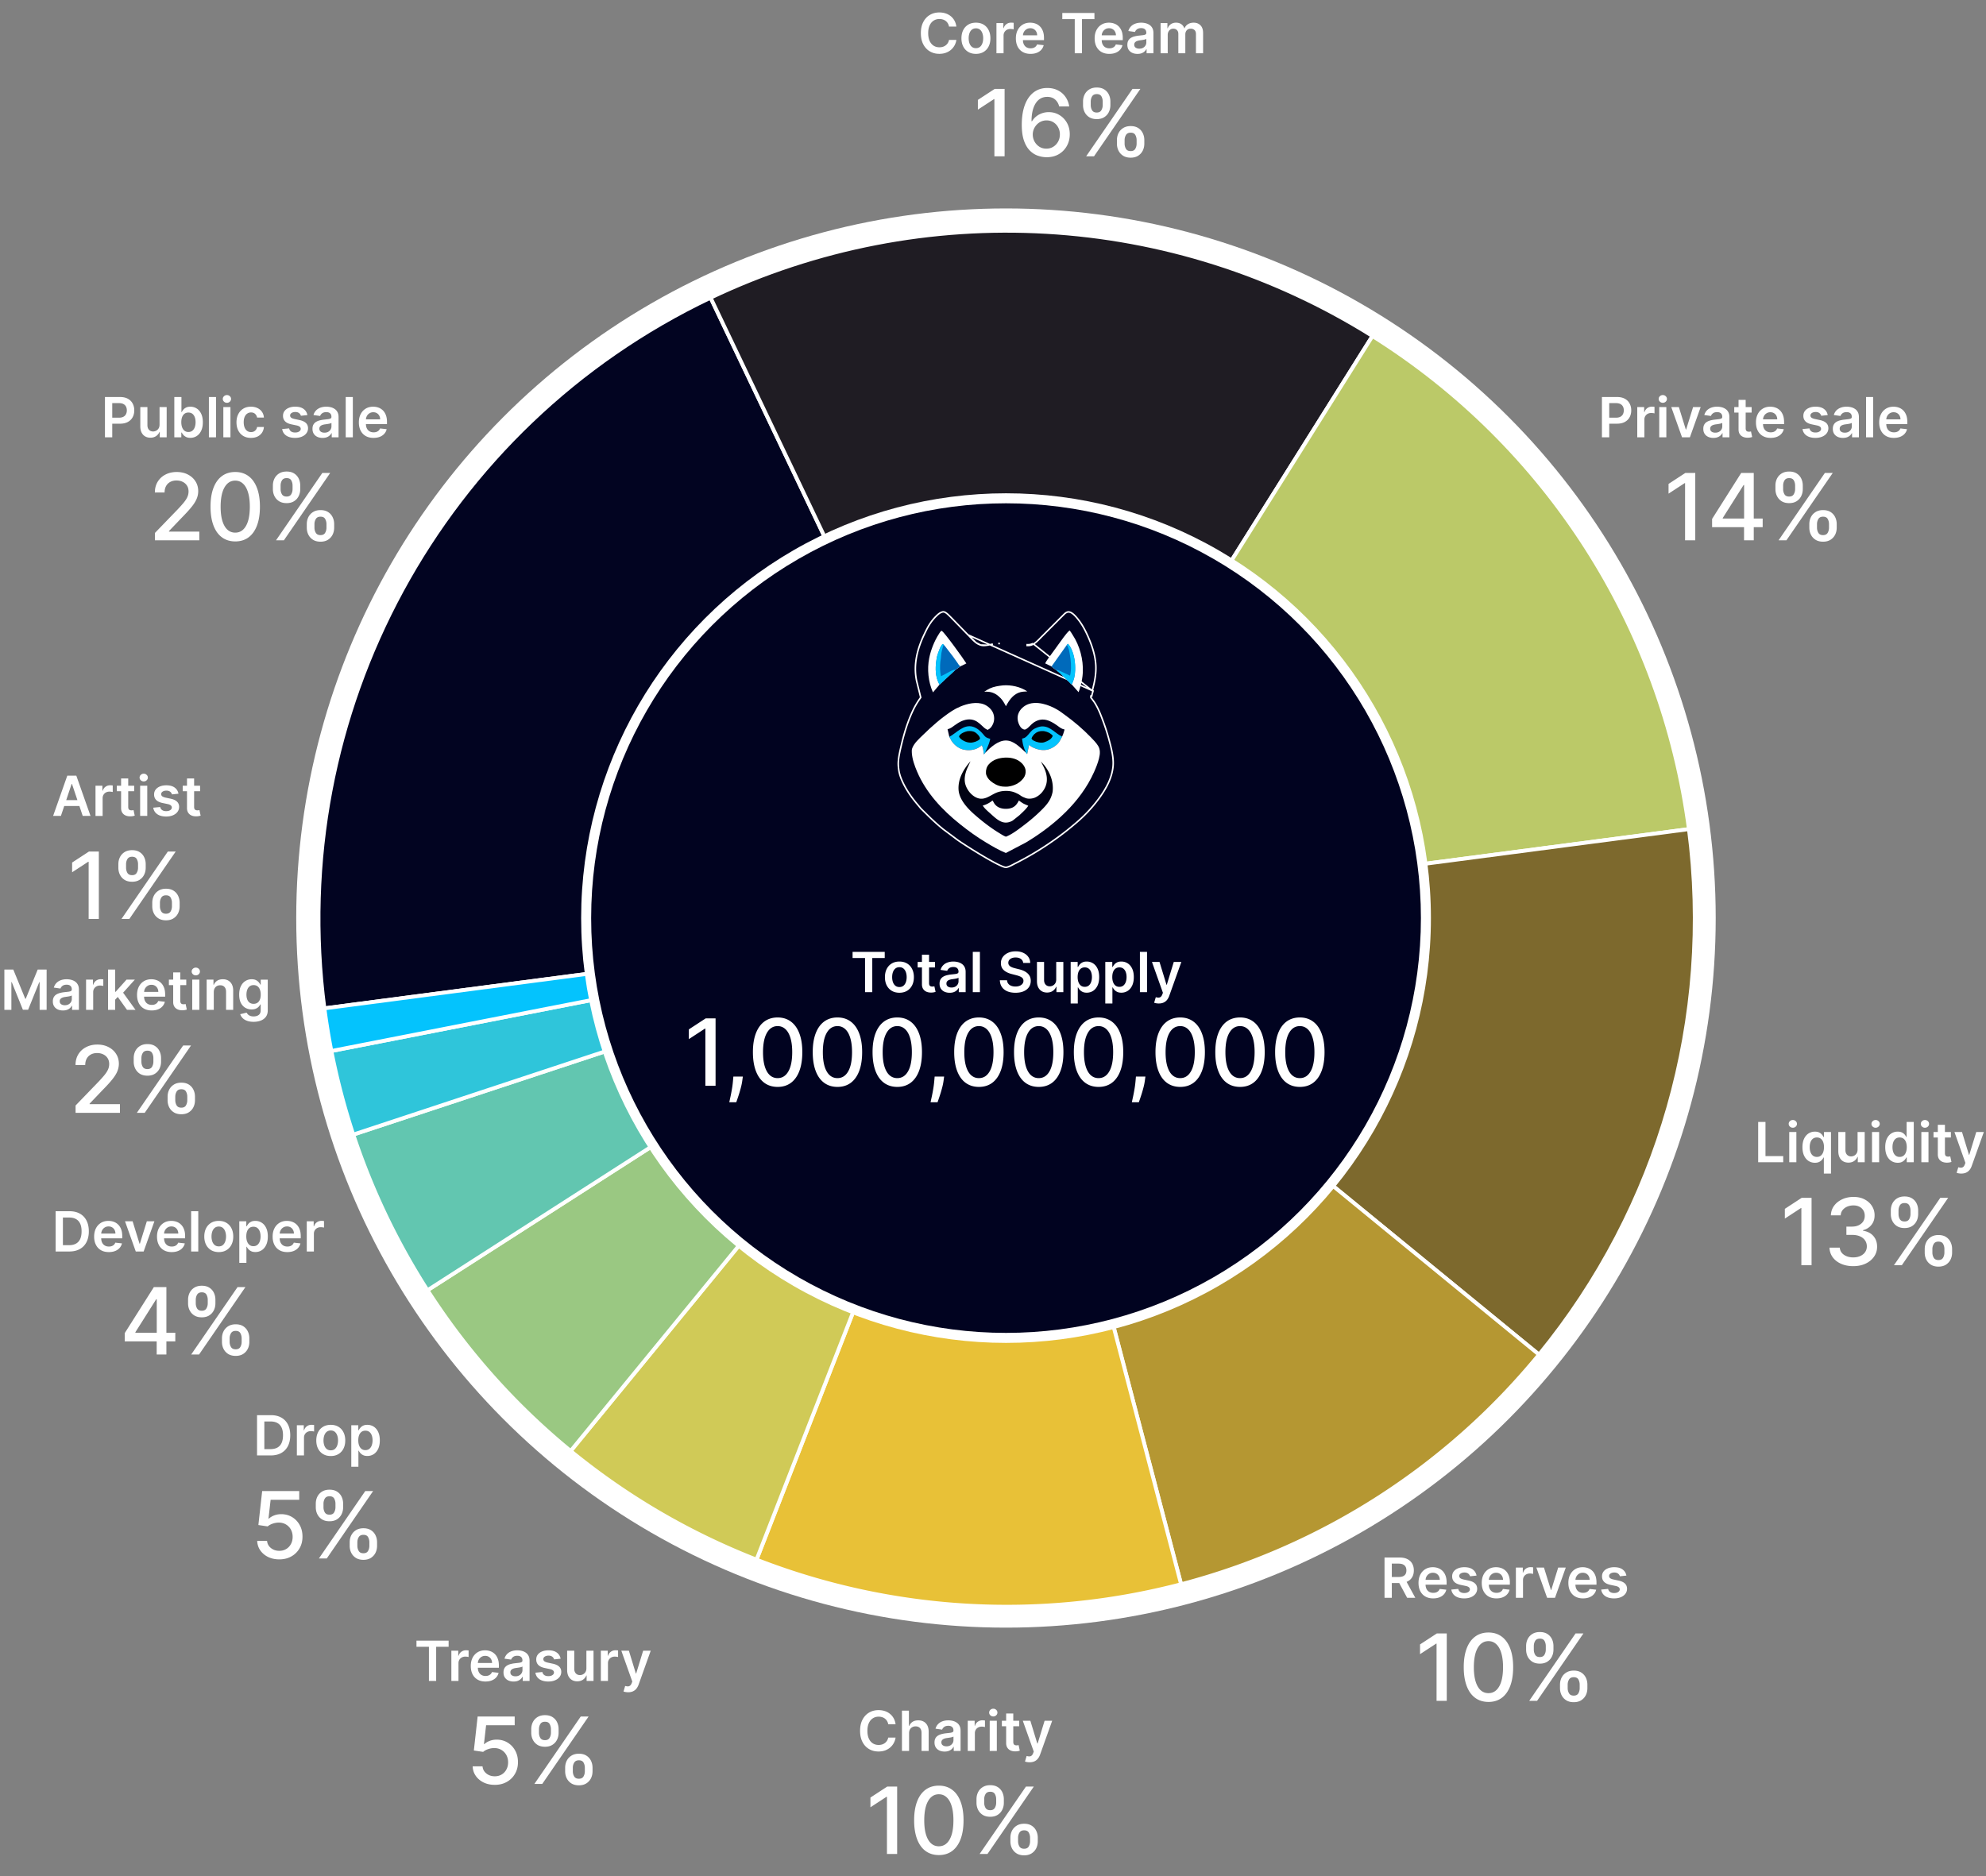 <svg xmlns="http://www.w3.org/2000/svg" width="2236" height="2113" fill="none"><rect width="100%" height="100%" fill="#808080" stroke="none"/><circle cx="1132.6" cy="1033.81" r="799.081" fill="#fff"/><path fill="#020421" stroke="#fff" stroke-width="4.333" d="m1133.38 1034.59-768.145 100.92c-43.72-332.782 131.815-655.866 434.796-800.28l333.349 699.36z"/><path fill="#1F1C23" stroke="#fff" stroke-width="4.333" d="M1133.38 1034.59 800.031 335.229c239.419-114.118 520.579-97.83 745.219 43.173l-411.87 656.188z"/><path fill="#BBC968" stroke="#fff" stroke-width="4.333" d="m1133.38 1034.59 411.87-656.189c195.57 122.754 326.19 326.341 356.27 555.274l-768.14 100.915z"/><path fill="#7D692D" stroke="#fff" stroke-width="4.333" d="m1133.38 1034.59 768.14-100.914c27.86 212.104-33.21 426.284-168.75 591.784l-599.39-490.87z"/><path fill="#B59732" stroke="#fff" stroke-width="4.333" d="m1133.38 1034.59 599.39 490.87a774.695 774.695 0 0 1-403 258.57l-196.39-749.44z"/><path fill="#E8C137" stroke="#fff" stroke-width="4.333" d="m1133.38 1034.59 196.39 749.44a774.791 774.791 0 0 1-478.016-27.69l281.626-721.75z"/><path fill="#D0CA57" stroke="#fff" stroke-width="4.333" d="m1133.38 1034.59-281.626 721.75a774.677 774.677 0 0 1-209.248-122.35l490.874-599.4z"/><path fill="#9AC882" stroke="#fff" stroke-width="4.333" d="m1133.38 1034.59-490.874 599.4a774.677 774.677 0 0 1-161.198-181.03l652.072-418.37z"/><path fill="#62C6B0" stroke="#fff" stroke-width="4.333" d="m1133.38 1034.59-652.071 418.37a774.677 774.677 0 0 1-83.559-175.3l735.63-243.07z"/><path fill="#2FC5DA" stroke="#fff" stroke-width="4.333" d="m1133.38 1034.59-735.63 243.07a774.905 774.905 0 0 1-24.663-94.12l760.293-148.95z"/><path fill="#04C3FD" stroke="#fff" stroke-width="4.333" d="m1133.38 1034.59-760.293 148.95a773.286 773.286 0 0 1-7.852-48.03l768.145-100.92z"/><circle cx="1132.67" cy="1033.87" r="478.371" fill="#fff"/><circle cx="1132.67" cy="1033.87" r="467.105" fill="#010320"/><path fill="#010320" stroke="#fff" stroke-width="1.733" d="M1089.86 714.919v-.001l-19.03-19.512c-.45-.435-.89-.876-1.33-1.321-.64-.641-1.28-1.288-1.97-1.933-1.15-1.072-2.31-2.017-3.49-2.645-.71-.373-1.38-.479-2.29-.542-3.2.668-5.33 2.502-7.78 4.928-2.66 2.627-4.9 5.432-6.98 8.55v.001c-2.54 3.815-4.45 7.836-6.45 12.028v.008c-7.9 16.603-12.29 33.868-8.6 52.074l4.58 18.469.09.389-.23.325c-3.17 4.416-5.88 8.87-8.23 13.761-6.29 13.101-10.36 26.826-13.67 40.986l-.84-.197.84.197c-1.38 5.92-2.81 12.094-3.11 18.072-.14 3.016.19 6.168.67 9.209l-.85.135.85-.135c.89 5.606 3.36 11.339 6.01 16.451 4.15 7.984 9.33 15.101 15.18 21.966.51.596.99 1.19 1.47 1.778.86 1.049 1.7 2.077 2.62 3.054l4.83 4.734.01.009c6.29 6.327 12.73 12.334 19.65 17.953l16.51 12.324c0 .002.01.003.01.005 3.86 2.756 16.07 10.688 28.1 17.813 6.01 3.564 11.96 6.917 16.77 9.314 2.42 1.2 4.53 2.152 6.21 2.772.84.31 1.56.531 2.15.659.6.133.99.151 1.22.116 1.63-.261 3.37-.939 5.13-1.774 1.06-.505 2.06-1.036 3.05-1.557.68-.359 1.35-.713 2.03-1.05 20.32-10.171 39.79-22.627 57.66-36.673 6.46-5.181 12.81-10.379 18.76-16.095a157.745 157.745 0 0 0 18.13-20.759c7.69-10.543 14.22-22.311 15.58-35.34 1.05-10.099-1.94-21.127-4.62-31.01l.83-.227-.83.227c-2.07-7.621-4.49-14.982-7.3-22.369l.81-.309-.81.308c-.08-.229-.17-.458-.26-.686-1.43-3.755-2.83-7.44-4.59-11.003-1.33-2.7-2.77-5.461-4.43-7.924l-2.67-3.61v-.005c-.05-.065-.12-.143-.21-.246-.08-.089-.17-.196-.28-.328-.1-.124-.22-.262-.31-.395a1.99 1.99 0 0 1-.28-.546 1.919 1.919 0 0 1-.03-.565c.02-.151.04-.308.07-.446.03-.169.05-.292.08-.393.02-.102.03-.181.05-.261v-.001l.85.131c.22-1.392.61-2.728 1-4.069.16-.541.31-1.083.46-1.629l-140.79-63.19zm0 0c.64.651 1.28 1.328 1.94 2.016 2.22 2.328 4.55 4.779 7.07 6.737m-9.01-8.753 9.01 8.753m64.43 1.711c3.02-1.752 5.61-4.411 8.02-6.888.68-.703 1.35-1.392 2.01-2.041l.01-.006 24.99-25.009c1.58-1.438 3.17-2.483 5.06-2.33 1.78.145 3.64 1.279 5.44 2.873 1.78 1.576 3.36 3.489 4.6 5.005l.67-.549-.67.549c4.71 5.762 8.28 12.517 11.35 19.351 4.72 10.521 8.44 21.812 9 33.321.33 6.997-.63 13.872-2.16 20.758v.008l-1.81 7.469-66.95-53.261m.44.75-.44-.75m.44.75-.44-.75m.44.75c-2.24 1.297-4.43 1.601-6.88 1.495l.04-.866c2.34.102 4.35-.19 6.4-1.379m-63.99-.961c1.59 1.23 3.28 2.087 5.17 2.695m-5.17-2.695 5.17 2.695m0 0c2.24.721 4.74.581 7.11.224m-7.11-.224 7.11.224m0 0c1.19-.179 2.38-.419 3.51-.646m-3.51.646 3.51-.646m0 0v-.001m0 .001v-.001m0 0c1.13-.228 2.2-.442 3.19-.586l-3.19.586zm10.18-1.249.01-.001-.08-.863.05.865.02-.001z"/><path fill="#fff" d="M1129.2 771.808c9.18-.723 19.73 1.563 27.39 6.789-2.5.208-5.36.196-7.76.84-6.93 1.852-11.46 7.317-14.85 13.266l-1.45 2.584c-1.61-3.181-3.34-6.281-5.79-8.9-3.49-3.728-7.57-6.442-12.7-7.223-1.89-.288-3.93-.227-5.85-.29 1.96-1.197 3.97-2.551 6.04-3.524 4.72-2.216 9.85-2.966 14.97-3.542z"/><path fill="#03C3FD" d="M1154.89 847.439c-.29-1.379-1.22-3.036-1.71-4.397-1.36-3.823-2.06-7.306-2.44-11.34.96-.208 2.01-.384 2.89-.854 3.39-1.819 5.53-5.898 8.41-8.442 1.58-1.404 3.65-2.426 5.63-3.148 2.13-.779 4.37-1.38 6.66-1.262 8.76.453 13.82 7.907 21.21 11.317l.31.14c-1.22 2.361-2.37 4.788-4.01 6.895-2.59 3.32-6.96 6.11-10.93 7.4-6.44 2.091-13.46.399-19.25-2.681-1.15-.612-2.02-1.516-3.05-2.297l-2.12 10.333-.15.025-1.45-1.689z"/><path fill="#000" d="M1171.22 823.379c1.5-.146 3.35-.245 4.82.071 3.71.794 6.77 2.182 9.27 5.089l-.26.615c-1.79 3.961-5.88 5.407-9.66 6.822-3.63.924-8.4-.166-11.63-1.967-1.11-.618-2.01-1.204-2.38-2.44.26-1.041.79-1.888 1.4-2.765 2.1-3.055 4.83-4.769 8.44-5.425z"/><path fill="#03C3FD" d="M1068.83 829.757c8.19-4.425 16.26-14.575 26.66-11.349 4.53 1.406 8.28 4.661 11.3 8.214.98 1.157 1.99 2.652 3.27 3.493 1.42.939 3.19 1.452 4.83 1.888-.38 1.728-.77 3.446-1.37 5.113-.89 2.499-2.03 4.973-3.08 7.413-.41.937-1.1 1.901-.95 2.944-.04.293-1.54 1.762-1.83 2.091-.28-3.351-.72-7.34-2.28-10.391-1.05.899-2.1 1.794-3.28 2.51-5.36 3.253-11.88 3.813-17.89 2.287-5.15-1.307-9.99-5.234-12.86-9.636-.94-1.439-1.63-3.09-2.52-4.577z"/><path fill="#000" d="M1089.28 823.365c3.25-.281 6.26-.292 9.07 1.632 1.87 1.282 4.71 4.081 5.02 6.428.06.482-.02.568-.34.943-1.89 2.205-6.32 3.548-9.13 3.901-1.95.112-4.26-.182-6.1-.809-2.73-.932-6.66-3.079-7.98-5.75-.01-.595 0-.804.36-1.322 1.9-2.803 5.99-4.296 9.1-5.023z"/><path fill="#fff" d="m1183.88 750.511-7.15-3.474c1.61-3.356 4.1-6.276 6.21-9.315l14.41-19.879c2.12-2.715 4.23-5.686 6.85-7.946 1.35 1.474 2.33 3.305 3.42 4.972 8.11 12.322 12.2 27.794 11.5 42.482-.25 5.083-1.27 10.541-2.63 15.446-.63 2.27-1.21 4.526-2.17 6.685l-7.72-8.766c-.77-.372-1.59-1.415-2.22-2.033l-4.85-4.76c-3.17-3.087-6.32-6.238-9.87-8.892-1.84-1.511-4.2-2.784-5.78-4.52z"/><path fill="#006ABB" d="M1201.08 726.295c.44-.448.84-1.073 1.45-1.193 1.69 1.789 2.67 3.606 3.72 5.823 3.42 7.259 4.48 15.917 4.24 23.874-.17 5.72-1.23 10.848-3.89 15.918-.77-.373-1.59-1.415-2.22-2.034l-4.85-4.76c-3.17-3.086-6.32-6.238-9.87-8.891-1.84-1.512-4.2-2.785-5.79-4.52l17.21-24.217z"/><path fill="#03C3FD" d="M1201.08 726.295c.44-.448.84-1.073 1.45-1.193 1.69 1.789 2.67 3.606 3.72 5.823 3.42 7.259 4.48 15.917 4.25 23.874-.18 5.72-1.24 10.848-3.9 15.918-.77-.373-1.59-1.415-2.22-2.034l-4.85-4.76c-3.17-3.086-6.32-6.238-9.87-8.891l1.01-.483c1.23.208 2.37.895 3.52 1.369l10.55 4.94.56-2.57c1.08-7.367.42-14.733-.91-22.007-.66-3.662-1.08-6.905-3.31-9.986z"/><path fill="#fff" d="m1057.83 770.939-7.31 8.642-.2-.101c-5.22-11.577-6.63-25.909-4.15-38.361 1.87-9.375 5.77-19.251 10.96-27.272.64-1.001 1.61-2.797 2.66-3.39.22-.128.27-.133.52-.037 2.52.954 25.12 32.293 27.69 36.666l-6.63 3.251-5.91 4.193-17.63 16.409z"/><path fill="#006ABB" d="m1057.83 770.939-.97-1.738c-3.7-7.425-3.88-16.492-2.77-24.573.35-2.55.69-5.059 1.53-7.503.85-2.475 3.48-10.735 5.92-11.934l.84.709c1.81 1.782 3.1 3.721 4.64 5.697l5.92 7.685 5.07 7.121c.97 1.348 1.81 3.201 3.36 3.934l-5.91 4.193-17.63 16.409z"/><path fill="#03C3FD" d="m1057.83 770.939-.97-1.738c-3.7-7.425-3.88-16.492-2.77-24.573.35-2.55.69-5.059 1.53-7.503.85-2.475 3.48-10.735 5.92-11.934l.84.709c-.95 3.001-1.85 6.033-2.4 9.138-.37 2.062-.42 4.156-.65 6.233-.14 1.26-.47 2.488-.59 3.756-.51 5.233-.5 11.408.71 16.53l7.76-4.113c2.17-1.123 5.45-3.242 7.89-3.17l.36.256-17.63 16.409z"/><path fill="#fff" d="M1195.85 829.454c.95-1.907 1.58-3.926 2.16-5.97.17-.591.55-1.509.47-2.101l-.44-.075c-3.23-.56-5.62-2.778-8.23-4.632-8.54-6.062-16.97-9.346-26.29-2.817-2.97 2.074-5.28 5.666-8.45 7.298-.52.269-1.07.497-1.66.417-1.75-.237-3.48-1.554-4.46-2.97-2.47-3.533-3.88-8.452-3.01-12.758.96-4.712 4.13-8.553 8.1-11.089 5.88-3.748 13.45-3.761 20.03-2.237 5.9 1.366 11.42 3.733 16.63 6.796 2.92 1.716 5.56 3.81 8.3 5.787 10.3 7.432 20.23 15.9 29.06 25.04 2.89 3.002 6.03 6.104 8.23 9.672 2.77 4.493 2.28 9.21 1.08 14.162-1.26 5.232-3.41 10.519-5.6 15.415-15.17 34.028-45 60.194-76.37 79.159l-22.91 12.007c-7.68-3.105-14.94-7.422-22.05-11.663-10.43-6.229-20.01-13.144-29.49-20.714-20.2-16.114-38.25-35.363-48.49-59.435-2.75-6.48-5.35-13.7-5.83-20.775-.12-1.837-.22-3.673.45-5.431 2.21-5.833 7.55-10.438 11.9-14.715 9.99-9.826 20.92-19.461 32.67-27.136 2.96-1.93 6.31-3.68 9.57-5.04 8.02-3.347 18.39-5.761 26.78-2.39 4.14 1.667 8.35 5.366 10.05 9.522 1.63 3.99 1.71 8.436-.01 12.392-1.34 3.104-2.95 5.229-6.06 6.75-3.11-1.298-4.63-3.053-7.03-5.284-1.58-1.46-3.34-3.035-5.17-4.147-5.41-3.277-11.15-2.896-16.82-.554-2.89 1.197-5.71 3.106-8.25 4.922-2.62 1.871-4.62 3.632-7.87 4.306l1.99 8.591c.89 1.487 1.58 3.138 2.52 4.577 2.87 4.402 7.71 8.329 12.86 9.636 6.01 1.526 12.53.966 17.89-2.286 1.18-.717 2.23-1.612 3.28-2.511 1.56 3.051 2 7.04 2.28 10.391.29-.329 1.79-1.798 1.83-2.091 5.69-5.891 14.05-13.428 22.62-13.598 9.33-.185 16.36 7.84 22.78 13.565l1.45 1.688.15-.025 2.12-10.333c1.03.781 1.9 1.686 3.05 2.297 5.79 3.08 12.81 4.772 19.25 2.682 3.97-1.291 8.34-4.081 10.93-7.401 1.64-2.107 2.79-4.534 4.01-6.894z"/><path fill="#000" d="M1131.16 853.169c5.84-.318 12.16.804 16.96 4.32 3.17 2.322 6.01 5.832 6.56 9.828.42 3.099-.44 6.476-2.36 8.951-4.53 5.848-10.65 8.691-17.86 9.57-1.99.025-4.03.116-6.01-.144-5.11-.67-9.53-3.065-13.42-6.373-2.36-2.004-4.75-5.488-4.96-8.617-.24-3.687.77-7.294 3.25-10.062 4.66-5.176 11.09-7.065 17.84-7.473z"/><path fill="url(#a)" d="m1092.67 857.246-3.65 7.909c-2.73 6.456-4.14 13.616-1.37 20.332 2.25 5.445 6.68 10.644 12.2 12.912 8.6 3.531 14.8-2.801 22.18-5.818 5.42-2.214 12.62-2.556 18.26-.971 2.14.601 4.27 1.647 6.25 2.653 1.44.739 2.63 1.768 4.02 2.567 1.22.708 2.77 1.275 4.09 1.816 3.07 1.253 7.7.8 10.68-.516 5.52-2.437 9.73-7.161 11.9-12.736 2.7-6.985 1.26-14.347-1.78-20.93l-3.51-6.965 3.76 4.189c6.77 8.581 10.7 18.856 9.44 29.854a32.06 32.06 0 0 1-2.21 7.094c-2.57 5.845-7.39 10.735-11.92 15.135-6.59 6.399-13.42 11.966-20.76 17.45-5.35 3.996-11.44 8.544-17.68 10.978-2.57-.867-5.04-2.554-7.36-3.966-9.94-6.062-18.93-13.009-27.69-20.659-8.01-7.001-17.63-17.12-18.3-28.307-.73-12.254 5.59-23.146 13.45-32.021z"/><path fill="#fff" d="M1117.41 901.459c.86 1.009 1.37 2.255 2.09 3.363 1.08 1.658 2.88 3.29 4.64 4.189 4.21 2.152 10.29 2.367 14.71.817 4.11-1.444 6.41-4.639 8.27-8.372 1.62 1.134 3.25 2.4 4.98 3.35 1.81.992 3.78 1.665 5.64 2.554-2.58 3.995-6.54 7.367-9.96 10.659l-7.45 5.917c-3.12 1.969-7.09 2.919-10.72 2.052-5.62-1.339-10.43-6.19-14.63-9.935-3.04-2.708-6.35-5.462-8.55-8.922 3.86-.948 7.66-2.973 10.74-5.479l.24-.193zM959.908 1078.8v-6.89h36.193v6.89H982.08v38.47h-8.151v-38.47h-14.021zm52.722 39.13c-3.32 0-6.2-.73-8.64-2.19-2.43-1.46-4.325-3.51-5.669-6.13-1.329-2.63-1.993-5.7-1.993-9.22 0-3.51.664-6.59 1.993-9.23 1.344-2.65 3.239-4.7 5.669-6.16 2.44-1.46 5.32-2.2 8.64-2.2 3.32 0 6.2.74 8.64 2.2 2.44 1.46 4.32 3.51 5.65 6.16 1.34 2.64 2.01 5.72 2.01 9.23 0 3.52-.67 6.59-2.01 9.22-1.33 2.62-3.21 4.67-5.65 6.13-2.44 1.46-5.32 2.19-8.64 2.19zm.04-6.42c1.81 0 3.31-.49 4.52-1.48 1.21-1.01 2.11-2.35 2.71-4.03.6-1.69.9-3.56.9-5.63 0-2.08-.3-3.97-.9-5.65-.6-1.7-1.5-3.05-2.71-4.05-1.21-1.01-2.71-1.51-4.52-1.51-1.84 0-3.38.5-4.6 1.51-1.21 1-2.12 2.35-2.73 4.05-.59 1.68-.88 3.57-.88 5.65 0 2.07.29 3.94.88 5.63.61 1.68 1.52 3.02 2.73 4.03 1.22.99 2.76 1.48 4.6 1.48zm40.06-28.26v6.2h-19.56v-6.2h19.56zm-14.73-8.15h8.02v31.94c0 1.07.16 1.9.48 2.48.34.56.79.94 1.33 1.15.55.21 1.15.31 1.82.31.5 0 .96-.04 1.37-.11.43-.08.75-.14.98-.2l1.35 6.27c-.43.15-1.04.31-1.84.49-.78.17-1.74.28-2.88.31-2.01.05-3.82-.25-5.43-.91-1.61-.68-2.88-1.73-3.83-3.15-.93-1.42-1.39-3.19-1.37-5.31v-33.27zm31.22 42.86c-2.15 0-4.09-.39-5.82-1.16-1.71-.78-3.07-1.93-4.08-3.45-.99-1.52-1.48-3.4-1.48-5.63 0-1.92.35-3.5 1.06-4.76a8.288 8.288 0 0 1 2.9-3.01c1.23-.75 2.61-1.32 4.15-1.71 1.55-.4 3.15-.68 4.8-.86 2-.21 3.61-.39 4.85-.55 1.24-.18 2.14-.45 2.71-.8.57-.37.86-.94.86-1.71v-.13c0-1.67-.5-2.96-1.49-3.88-.98-.91-2.41-1.37-4.27-1.37-1.96 0-3.52.43-4.67 1.28-1.14.86-1.91 1.87-2.31 3.04l-7.48-1.06c.59-2.07 1.56-3.8 2.92-5.19 1.36-1.4 3.02-2.45 4.98-3.14 1.97-.71 4.14-1.07 6.52-1.07 1.63 0 3.27.2 4.89.58 1.63.38 3.11 1.02 4.45 1.91 1.35.87 2.42 2.06 3.24 3.56.82 1.51 1.24 3.39 1.24 5.65v22.77h-7.71v-4.67h-.27c-.48.94-1.17 1.83-2.06 2.65-.87.82-1.97 1.47-3.3 1.98-1.31.48-2.85.73-4.63.73zm2.09-5.9c1.61 0 3-.31 4.18-.95 1.18-.65 2.09-1.5 2.73-2.57.65-1.06.97-2.22.97-3.47v-4.01c-.25.2-.68.39-1.28.57-.59.18-1.26.33-2 .47-.74.13-1.47.25-2.19.35-.72.11-1.35.19-1.88.27-1.2.16-2.27.43-3.21.79-.95.37-1.7.89-2.24 1.56-.55.65-.82 1.49-.82 2.52 0 1.48.54 2.59 1.62 3.35 1.07.75 2.45 1.12 4.12 1.12zm31.96-40.15v45.36h-8.02v-45.36h8.02zm48.72 12.47c-.2-1.94-1.08-3.44-2.61-4.52-1.52-1.08-3.5-1.62-5.94-1.62-1.71 0-3.18.26-4.41.78-1.22.51-2.16 1.22-2.81 2.1-.65.89-.98 1.9-.99 3.04 0 .94.21 1.76.64 2.45.44.7 1.04 1.29 1.79 1.78.75.47 1.59.87 2.5 1.19.92.33 1.84.6 2.77.82l4.26 1.07c1.71.39 3.36.93 4.94 1.61 1.59.68 3.02 1.54 4.27 2.57 1.27 1.04 2.27 2.28 3.01 3.74.74 1.47 1.11 3.18 1.11 5.14 0 2.66-.68 5-2.04 7.03-1.36 2-3.32 3.58-5.89 4.71-2.55 1.13-5.65 1.69-9.28 1.69-3.53 0-6.59-.55-9.19-1.64-2.59-1.1-4.61-2.69-6.07-4.79-1.45-2.09-2.23-4.65-2.35-7.66h8.09c.11 1.58.6 2.89 1.46 3.94.85 1.05 1.97 1.83 3.34 2.35 1.39.52 2.94.78 4.65.78 1.79 0 3.36-.27 4.7-.8 1.36-.55 2.42-1.3 3.19-2.26.77-.98 1.16-2.11 1.17-3.41-.01-1.18-.36-2.16-1.04-2.93-.68-.78-1.63-1.43-2.86-1.95-1.21-.53-2.62-1-4.25-1.41l-5.16-1.33c-3.74-.96-6.69-2.42-8.86-4.37-2.16-1.96-3.23-4.57-3.23-7.81 0-2.68.72-5.02 2.17-7.03 1.46-2 3.45-3.56 5.96-4.67 2.51-1.12 5.35-1.68 8.52-1.68 3.22 0 6.04.56 8.46 1.68 2.44 1.11 4.35 2.65 5.74 4.63 1.39 1.96 2.11 4.22 2.15 6.78h-7.91zm37.19 18.58v-19.71h8.02v34.02h-7.78v-6.05h-.35c-.77 1.91-2.03 3.47-3.79 4.68-1.74 1.21-3.89 1.81-6.45 1.81-2.23 0-4.2-.49-5.91-1.48-1.7-1.01-3.03-2.46-3.99-4.36-.96-1.92-1.44-4.24-1.44-6.96v-21.66h8.02v20.42c0 2.16.59 3.87 1.77 5.14 1.18 1.27 2.73 1.9 4.65 1.9 1.19 0 2.33-.28 3.44-.86 1.1-.58 2.01-1.43 2.72-2.57.73-1.15 1.09-2.59 1.09-4.32zm16.26 27.07v-46.78h7.89v5.62h.46c.41-.82 1-1.7 1.75-2.63.75-.95 1.77-1.75 3.06-2.42 1.28-.68 2.92-1.02 4.92-1.02 2.62 0 4.99.68 7.11 2.02 2.12 1.33 3.81 3.3 5.05 5.91 1.25 2.6 1.88 5.79 1.88 9.57 0 3.74-.61 6.91-1.84 9.53-1.23 2.61-2.89 4.6-5.01 5.98-2.11 1.37-4.5 2.06-7.17 2.06-1.95 0-3.57-.33-4.85-.98-1.29-.65-2.32-1.43-3.1-2.34-.77-.93-1.37-1.81-1.8-2.64h-.33v18.12h-8.02zm7.86-29.77c0 2.2.31 4.13.93 5.78.64 1.65 1.55 2.95 2.73 3.88 1.19.91 2.64 1.37 4.34 1.37 1.77 0 3.26-.47 4.45-1.42 1.2-.96 2.1-2.26 2.7-3.92.62-1.67.94-3.56.94-5.69 0-2.11-.31-3.99-.91-5.63-.61-1.64-1.51-2.92-2.71-3.85-1.19-.93-2.68-1.4-4.47-1.4-1.71 0-3.17.45-4.36 1.35-1.2.91-2.11 2.17-2.73 3.79-.6 1.63-.91 3.54-.91 5.74zm31.12 29.77v-46.78h7.89v5.62h.47c.41-.82.99-1.7 1.75-2.63.75-.95 1.77-1.75 3.05-2.42 1.29-.68 2.93-1.02 4.92-1.02 2.63 0 5 .68 7.11 2.02 2.13 1.33 3.81 3.3 5.05 5.91 1.25 2.6 1.88 5.79 1.88 9.57 0 3.74-.61 6.91-1.84 9.53-1.22 2.61-2.89 4.6-5 5.98-2.11 1.37-4.51 2.06-7.18 2.06-1.95 0-3.56-.33-4.85-.98-1.28-.65-2.32-1.43-3.1-2.34-.77-.93-1.37-1.81-1.79-2.64h-.34v18.12h-8.02zm7.87-29.77c0 2.2.31 4.13.93 5.78.63 1.65 1.54 2.95 2.72 3.88 1.2.91 2.65 1.37 4.34 1.37 1.78 0 3.26-.47 4.46-1.42 1.19-.96 2.09-2.26 2.7-3.92.62-1.67.93-3.56.93-5.69 0-2.11-.3-3.99-.91-5.63-.6-1.64-1.51-2.92-2.7-3.85-1.2-.93-2.69-1.4-4.48-1.4-1.71 0-3.16.45-4.36 1.35-1.2.91-2.1 2.17-2.72 3.79-.61 1.63-.91 3.54-.91 5.74zm39.14-28.35v45.36h-8.02v-45.36h8.02zm13.23 58.12c-1.1 0-2.11-.09-3.04-.27-.91-.16-1.64-.35-2.19-.57l1.86-6.25c1.17.34 2.21.5 3.12.49.92-.02 1.72-.3 2.42-.87.71-.54 1.3-1.46 1.79-2.74l.69-1.84-12.34-34.73h8.51l7.84 25.69h.35l7.86-25.69h8.53l-13.62 38.14c-.63 1.8-1.48 3.34-2.52 4.63-1.05 1.3-2.34 2.29-3.86 2.97-1.51.69-3.31 1.04-5.4 1.04zm-499.015 16.79v75.89h-11.487v-64.4h-.444l-18.157 11.86v-10.97l18.935-12.38h11.153zm30.71 65.51-.556 4.04c-.371 2.97-1.001 6.06-1.89 9.27-.865 3.23-1.766 6.23-2.705 9a246.78 246.78 0 0 1-2.26 6.6h-7.856a999.6 999.6 0 0 1 1.334-6.23c.568-2.59 1.124-5.49 1.667-8.71.544-3.21.951-6.48 1.223-9.82l.371-4.15h10.672zm39.166 11.64c-5.854-.02-10.857-1.57-15.007-4.63-4.15-3.07-7.324-7.52-9.523-13.38-2.198-5.85-3.298-12.91-3.298-21.16 0-8.22 1.1-15.25 3.298-21.08 2.223-5.83 5.41-10.28 9.56-13.34 4.175-3.06 9.165-4.6 14.97-4.6 5.806 0 10.783 1.55 14.933 4.64 4.151 3.06 7.325 7.51 9.524 13.34 2.223 5.8 3.334 12.82 3.334 21.04 0 8.28-1.099 15.34-3.297 21.2-2.199 5.83-5.373 10.29-9.523 13.38-4.151 3.06-9.141 4.59-14.971 4.59zm0-9.89c5.139 0 9.153-2.51 12.043-7.53 2.915-5.01 4.373-12.26 4.373-21.75 0-6.3-.667-11.62-2.001-15.97-1.31-4.37-3.199-7.68-5.67-9.93-2.445-2.27-5.36-3.41-8.745-3.41-5.113 0-9.127 2.52-12.042 7.56-2.915 5.04-4.385 12.29-4.41 21.75 0 6.33.655 11.68 1.964 16.05 1.334 4.35 3.224 7.64 5.669 9.89 2.446 2.22 5.386 3.34 8.819 3.34zm67.357 9.89c-5.855-.02-10.857-1.57-15.007-4.63-4.151-3.07-7.325-7.52-9.524-13.38-2.198-5.85-3.297-12.91-3.297-21.16 0-8.22 1.099-15.25 3.297-21.08 2.224-5.83 5.41-10.28 9.561-13.34 4.174-3.06 9.164-4.6 14.97-4.6 5.805 0 10.783 1.55 14.933 4.64 4.15 3.06 7.324 7.51 9.523 13.34 2.223 5.8 3.335 12.82 3.335 21.04 0 8.28-1.1 15.34-3.298 21.2-2.199 5.83-5.373 10.29-9.523 13.38-4.15 3.06-9.14 4.59-14.97 4.59zm0-9.89c5.138 0 9.152-2.51 12.042-7.53 2.915-5.01 4.373-12.26 4.373-21.75 0-6.3-.667-11.62-2.001-15.97-1.309-4.37-3.199-7.68-5.669-9.93-2.446-2.27-5.361-3.41-8.745-3.41-5.114 0-9.128 2.52-12.043 7.56-2.915 5.04-4.385 12.29-4.41 21.75 0 6.33.655 11.68 1.964 16.05 1.334 4.35 3.224 7.64 5.67 9.89 2.445 2.22 5.385 3.34 8.819 3.34zm67.352 9.89c-5.85-.02-10.853-1.57-15.003-4.63-4.15-3.07-7.325-7.52-9.523-13.38-2.199-5.85-3.298-12.91-3.298-21.16 0-8.22 1.099-15.25 3.298-21.08 2.223-5.83 5.41-10.28 9.56-13.34 4.175-3.06 9.166-4.6 14.966-4.6 5.81 0 10.79 1.55 14.94 4.64 4.15 3.06 7.32 7.51 9.52 13.34 2.22 5.8 3.34 12.82 3.34 21.04 0 8.28-1.1 15.34-3.3 21.2-2.2 5.83-5.38 10.29-9.53 13.38-4.15 3.06-9.14 4.59-14.97 4.59zm0-9.89c5.14 0 9.16-2.51 12.05-7.53 2.91-5.01 4.37-12.26 4.37-21.75 0-6.3-.67-11.62-2-15.97-1.31-4.37-3.2-7.68-5.67-9.93-2.45-2.27-5.36-3.41-8.75-3.41-5.11 0-9.12 2.52-12.039 7.56-2.915 5.04-4.385 12.29-4.409 21.75 0 6.33.654 11.68 1.964 16.05 1.334 4.35 3.223 7.64 5.664 9.89 2.45 2.22 5.39 3.34 8.82 3.34zm52.75-1.75-.55 4.04c-.37 2.97-1 6.06-1.89 9.27-.87 3.23-1.77 6.23-2.71 9-.91 2.77-1.67 4.97-2.26 6.6h-7.86c.33-1.53.77-3.61 1.34-6.23.57-2.59 1.12-5.49 1.67-8.71.54-3.21.95-6.48 1.22-9.82l.37-4.15h10.67zm39.17 11.64c-5.86-.02-10.86-1.57-15.01-4.63-4.15-3.07-7.32-7.52-9.52-13.38-2.2-5.85-3.3-12.91-3.3-21.16 0-8.22 1.1-15.25 3.3-21.08 2.22-5.83 5.41-10.28 9.56-13.34 4.17-3.06 9.16-4.6 14.97-4.6 5.8 0 10.78 1.55 14.93 4.64 4.15 3.06 7.33 7.51 9.52 13.34 2.23 5.8 3.34 12.82 3.34 21.04 0 8.28-1.1 15.34-3.3 21.2-2.2 5.83-5.37 10.29-9.52 13.38-4.15 3.06-9.14 4.59-14.97 4.59zm0-9.89c5.14 0 9.15-2.51 12.04-7.53 2.92-5.01 4.37-12.26 4.37-21.75 0-6.3-.66-11.62-2-15.97-1.31-4.37-3.2-7.68-5.67-9.93-2.44-2.27-5.36-3.41-8.74-3.41-5.12 0-9.13 2.52-12.04 7.56-2.92 5.04-4.39 12.29-4.41 21.75 0 6.33.65 11.68 1.96 16.05 1.33 4.35 3.22 7.64 5.67 9.89 2.44 2.22 5.38 3.34 8.82 3.34zm67.35 9.89c-5.85-.02-10.85-1.57-15-4.63-4.15-3.07-7.33-7.52-9.53-13.38-2.19-5.85-3.29-12.91-3.29-21.16 0-8.22 1.1-15.25 3.29-21.08 2.23-5.83 5.41-10.28 9.56-13.34 4.18-3.06 9.17-4.6 14.97-4.6 5.81 0 10.79 1.55 14.94 4.64 4.15 3.06 7.32 7.51 9.52 13.34 2.22 5.8 3.34 12.82 3.34 21.04 0 8.28-1.1 15.34-3.3 21.2-2.2 5.83-5.38 10.29-9.53 13.38-4.15 3.06-9.14 4.59-14.97 4.59zm0-9.89c5.14 0 9.16-2.51 12.05-7.53 2.91-5.01 4.37-12.26 4.37-21.75 0-6.3-.67-11.62-2-15.97-1.31-4.37-3.2-7.68-5.67-9.93-2.45-2.27-5.36-3.41-8.75-3.41-5.11 0-9.12 2.52-12.04 7.56-2.91 5.04-4.38 12.29-4.41 21.75 0 6.33.66 11.68 1.97 16.05 1.33 4.35 3.22 7.64 5.67 9.89 2.44 2.22 5.38 3.34 8.81 3.34zm67.36 9.89c-5.85-.02-10.86-1.57-15.01-4.63-4.15-3.07-7.32-7.52-9.52-13.38-2.2-5.85-3.3-12.91-3.3-21.16 0-8.22 1.1-15.25 3.3-21.08 2.22-5.83 5.41-10.28 9.56-13.34 4.18-3.06 9.17-4.6 14.97-4.6 5.81 0 10.78 1.55 14.93 4.64 4.15 3.06 7.33 7.51 9.53 13.34 2.22 5.8 3.33 12.82 3.33 21.04 0 8.28-1.1 15.34-3.3 21.2-2.19 5.83-5.37 10.29-9.52 13.38-4.15 3.06-9.14 4.59-14.97 4.59zm0-9.89c5.14 0 9.15-2.51 12.04-7.53 2.92-5.01 4.38-12.26 4.38-21.75 0-6.3-.67-11.62-2-15.97-1.31-4.37-3.2-7.68-5.67-9.93-2.45-2.27-5.36-3.41-8.75-3.41-5.11 0-9.13 2.52-12.04 7.56-2.92 5.04-4.39 12.29-4.41 21.75 0 6.33.65 11.68 1.96 16.05 1.34 4.35 3.23 7.64 5.67 9.89 2.45 2.22 5.39 3.34 8.82 3.34zm52.75-1.75-.56 4.04c-.37 2.97-1 6.06-1.89 9.27-.86 3.23-1.76 6.23-2.7 9-.92 2.77-1.67 4.97-2.26 6.6h-7.86c.32-1.53.77-3.61 1.34-6.23.56-2.59 1.12-5.49 1.66-8.71.55-3.21.95-6.48 1.23-9.82l.37-4.15h10.67zm39.17 11.64c-5.86-.02-10.86-1.57-15.01-4.63-4.15-3.07-7.33-7.52-9.53-13.38-2.19-5.85-3.29-12.91-3.29-21.16 0-8.22 1.1-15.25 3.29-21.08 2.23-5.83 5.41-10.28 9.57-13.34 4.17-3.06 9.16-4.6 14.97-4.6 5.8 0 10.78 1.55 14.93 4.64 4.15 3.06 7.32 7.51 9.52 13.34 2.22 5.8 3.34 12.82 3.34 21.04 0 8.28-1.1 15.34-3.3 21.2-2.2 5.83-5.37 10.29-9.52 13.38-4.15 3.06-9.14 4.59-14.97 4.59zm0-9.89c5.13 0 9.15-2.51 12.04-7.53 2.91-5.01 4.37-12.26 4.37-21.75 0-6.3-.67-11.62-2-15.97-1.31-4.37-3.2-7.68-5.67-9.93-2.45-2.27-5.36-3.41-8.74-3.41-5.12 0-9.13 2.52-12.05 7.56-2.91 5.04-4.38 12.29-4.41 21.75 0 6.33.66 11.68 1.97 16.05 1.33 4.35 3.22 7.64 5.67 9.89 2.44 2.22 5.38 3.34 8.82 3.34zm67.35 9.89c-5.85-.02-10.86-1.57-15.01-4.63-4.15-3.07-7.32-7.52-9.52-13.38-2.2-5.85-3.3-12.91-3.3-21.16 0-8.22 1.1-15.25 3.3-21.08 2.22-5.83 5.41-10.28 9.56-13.34 4.18-3.06 9.17-4.6 14.97-4.6 5.81 0 10.78 1.55 14.93 4.64 4.15 3.06 7.33 7.51 9.53 13.34 2.22 5.8 3.33 12.82 3.33 21.04 0 8.28-1.1 15.34-3.3 21.2-2.19 5.83-5.37 10.29-9.52 13.38-4.15 3.06-9.14 4.59-14.97 4.59zm0-9.89c5.14 0 9.15-2.51 12.04-7.53 2.92-5.01 4.38-12.26 4.38-21.75 0-6.3-.67-11.62-2-15.97-1.31-4.37-3.2-7.68-5.67-9.93-2.45-2.27-5.36-3.41-8.75-3.41-5.11 0-9.13 2.52-12.04 7.56-2.92 5.04-4.39 12.29-4.41 21.75 0 6.33.65 11.68 1.96 16.05 1.34 4.35 3.23 7.64 5.67 9.89 2.45 2.22 5.39 3.34 8.82 3.34zm67.36 9.89c-5.86-.02-10.86-1.57-15.01-4.63-4.15-3.07-7.32-7.52-9.52-13.38-2.2-5.85-3.3-12.91-3.3-21.16 0-8.22 1.1-15.25 3.3-21.08 2.22-5.83 5.41-10.28 9.56-13.34 4.17-3.06 9.16-4.6 14.97-4.6 5.8 0 10.78 1.55 14.93 4.64 4.15 3.06 7.33 7.51 9.52 13.34 2.23 5.8 3.34 12.82 3.34 21.04 0 8.28-1.1 15.34-3.3 21.2-2.2 5.83-5.37 10.29-9.52 13.38-4.15 3.06-9.14 4.59-14.97 4.59zm0-9.89c5.14 0 9.15-2.51 12.04-7.53 2.92-5.01 4.37-12.26 4.37-21.75 0-6.3-.66-11.62-2-15.97-1.31-4.37-3.2-7.68-5.67-9.93-2.44-2.27-5.36-3.41-8.74-3.41-5.12 0-9.13 2.52-12.05 7.56-2.91 5.04-4.38 12.29-4.4 21.75 0 6.33.65 11.68 1.96 16.05 1.33 4.35 3.22 7.64 5.67 9.89 2.44 2.22 5.38 3.34 8.82 3.34zM1076.76 29.942h-8.28c-.24-1.358-.67-2.562-1.31-3.61a9.555 9.555 0 0 0-2.37-2.702 9.816 9.816 0 0 0-3.23-1.662c-1.2-.384-2.49-.576-3.88-.576-2.46 0-4.65.62-6.55 1.861-1.91 1.226-3.4 3.027-4.48 5.405-1.08 2.362-1.62 5.25-1.62 8.66 0 3.47.54 6.394 1.62 8.772 1.09 2.362 2.59 4.15 4.48 5.36 1.9 1.196 4.08 1.794 6.53 1.794 1.36 0 2.63-.177 3.81-.531 1.2-.37 2.27-.909 3.21-1.617a9.521 9.521 0 0 0 2.42-2.614c.66-1.034 1.12-2.215 1.37-3.544l8.28.044a17.907 17.907 0 0 1-2.01 6.07 17.984 17.984 0 0 1-4.01 5.005c-1.66 1.433-3.59 2.555-5.81 3.367-2.21.797-4.67 1.196-7.37 1.196-3.99 0-7.55-.923-10.68-2.769-3.13-1.845-5.59-4.51-7.4-7.996-1.8-3.485-2.7-7.664-2.7-12.537 0-4.887.91-9.066 2.73-12.537 1.81-3.484 4.29-6.15 7.42-7.996s6.67-2.768 10.63-2.768c2.52 0 4.87.354 7.04 1.063s4.11 1.75 5.81 3.123a16.68 16.68 0 0 1 4.18 5.006c1.11 1.964 1.83 4.208 2.17 6.733zm22.01 30.722c-3.32 0-6.2-.73-8.63-2.192-2.44-1.462-4.33-3.507-5.67-6.136-1.33-2.628-2-5.7-2-9.214 0-3.515.67-6.594 2-9.237 1.34-2.643 3.23-4.696 5.67-6.158 2.43-1.462 5.31-2.192 8.63-2.192 3.33 0 6.21.73 8.64 2.192 2.44 1.462 4.32 3.515 5.65 6.158 1.35 2.643 2.02 5.722 2.02 9.237 0 3.514-.67 6.586-2.02 9.214-1.33 2.629-3.21 4.674-5.65 6.136-2.43 1.462-5.31 2.192-8.64 2.192zm.05-6.423c1.8 0 3.31-.495 4.52-1.484 1.21-1.004 2.11-2.348 2.7-4.031.61-1.684.91-3.56.91-5.627 0-2.082-.3-3.964-.91-5.648-.59-1.698-1.49-3.05-2.7-4.053-1.21-1.004-2.72-1.506-4.52-1.506-1.85 0-3.38.502-4.61 1.506-1.21 1.004-2.12 2.355-2.72 4.053-.59 1.684-.89 3.566-.89 5.648 0 2.068.3 3.943.89 5.627.6 1.683 1.51 3.027 2.72 4.03 1.23.99 2.76 1.485 4.61 1.485zM1121.88 60V25.977h7.78v5.67h.35c.62-1.963 1.69-3.477 3.19-4.54 1.52-1.078 3.26-1.617 5.21-1.617.44 0 .93.022 1.48.067.56.03 1.03.08 1.4.155v7.376c-.34-.118-.88-.222-1.62-.31-.72-.104-1.43-.155-2.11-.155-1.46 0-2.77.317-3.94.952a6.94 6.94 0 0 0-2.72 2.592c-.67 1.107-1 2.384-1 3.831V60h-8.02zm38.39.664c-3.41 0-6.35-.708-8.83-2.126-2.47-1.432-4.37-3.455-5.7-6.069-1.33-2.629-1.99-5.722-1.99-9.28 0-3.5.66-6.572 1.99-9.215 1.35-2.658 3.22-4.726 5.63-6.202 2.41-1.492 5.23-2.237 8.48-2.237 2.1 0 4.08.34 5.94 1.018 1.87.665 3.53 1.699 4.96 3.101 1.45 1.403 2.59 3.19 3.41 5.36.83 2.157 1.24 4.726 1.24 7.709v2.459h-27.88v-5.405h20.2c-.02-1.536-.35-2.902-1-4.098a7.284 7.284 0 0 0-2.72-2.857c-1.16-.694-2.5-1.041-4.04-1.041-1.63 0-3.07.398-4.32 1.196a8.288 8.288 0 0 0-2.9 3.1c-.68 1.27-1.02 2.666-1.04 4.187v4.718c0 1.979.36 3.677 1.09 5.095.72 1.403 1.73 2.48 3.03 3.234 1.3.738 2.82 1.107 4.56 1.107 1.17 0 2.23-.162 3.17-.487.95-.34 1.77-.834 2.46-1.484.7-.65 1.22-1.455 1.57-2.415l7.49.842c-.47 1.979-1.37 3.707-2.7 5.183-1.32 1.462-3 2.6-5.05 3.411-2.05.798-4.4 1.196-7.05 1.196zm35.75-39.139v-6.888h36.19v6.888h-14.02V60h-8.15V21.525h-14.02zm52.94 39.14c-3.41 0-6.35-.71-8.83-2.127-2.47-1.432-4.37-3.455-5.7-6.069-1.33-2.629-1.99-5.722-1.99-9.28 0-3.5.66-6.572 1.99-9.215 1.35-2.658 3.22-4.726 5.63-6.202 2.41-1.492 5.23-2.237 8.48-2.237 2.1 0 4.08.34 5.94 1.018 1.87.665 3.53 1.699 4.96 3.101 1.45 1.403 2.58 3.19 3.41 5.36.83 2.157 1.24 4.726 1.24 7.709v2.459h-27.89v-5.405h20.21c-.02-1.536-.35-2.902-1-4.098a7.24 7.24 0 0 0-2.73-2.857c-1.15-.694-2.49-1.041-4.03-1.041-1.64 0-3.08.398-4.32 1.196a8.288 8.288 0 0 0-2.9 3.1c-.68 1.27-1.02 2.666-1.04 4.187v4.718c0 1.979.36 3.677 1.09 5.095.72 1.403 1.73 2.48 3.03 3.234 1.3.738 2.82 1.107 4.56 1.107 1.17 0 2.23-.162 3.17-.487.95-.34 1.77-.834 2.46-1.484a6.171 6.171 0 0 0 1.57-2.415l7.49.842c-.47 1.979-1.37 3.707-2.7 5.183-1.32 1.462-3 2.6-5.05 3.411-2.06.798-4.4 1.196-7.05 1.196zm31.71.022c-2.16 0-4.1-.384-5.83-1.152-1.71-.783-3.07-1.935-4.08-3.456-.99-1.52-1.48-3.396-1.48-5.626 0-1.92.35-3.507 1.06-4.762a8.278 8.278 0 0 1 2.9-3.012c1.23-.753 2.61-1.322 4.15-1.706a33.68 33.68 0 0 1 4.8-.864c2-.206 3.61-.391 4.85-.553 1.24-.178 2.15-.444 2.71-.798.57-.37.86-.938.86-1.705v-.133c0-1.669-.49-2.961-1.48-3.877-.99-.915-2.42-1.373-4.28-1.373-1.96 0-3.52.428-4.67 1.285-1.14.856-1.91 1.868-2.31 3.034l-7.48-1.063c.59-2.067 1.56-3.795 2.92-5.183 1.36-1.403 3.02-2.451 4.99-3.145 1.96-.71 4.13-1.063 6.51-1.063 1.64 0 3.27.192 4.89.575 1.63.384 3.11 1.02 4.45 1.905 1.35.872 2.43 2.06 3.24 3.566.83 1.507 1.24 3.39 1.24 5.649V60h-7.71v-4.674h-.27c-.48.945-1.17 1.831-2.06 2.658-.87.813-1.97 1.47-3.3 1.972-1.31.487-2.85.73-4.62.73zm2.08-5.892c1.61 0 3-.318 4.18-.953 1.19-.65 2.09-1.506 2.73-2.57.65-1.062.97-2.221.97-3.477v-4.009c-.25.207-.68.399-1.28.576-.59.177-1.26.332-2 .465-.73.133-1.46.251-2.19.355-.72.103-1.35.192-1.88.265-1.2.163-2.27.429-3.21.798-.95.369-1.69.886-2.24 1.55-.55.65-.82 1.492-.82 2.525 0 1.477.54 2.592 1.62 3.345 1.08.753 2.45 1.13 4.12 1.13zM1306.69 60V25.977h7.67v5.782h.39c.71-1.95 1.89-3.47 3.53-4.563 1.64-1.108 3.59-1.662 5.87-1.662 2.3 0 4.24.562 5.82 1.684 1.6 1.107 2.72 2.621 3.37 4.54h.35c.76-1.89 2.03-3.396 3.81-4.518 1.8-1.137 3.94-1.705 6.4-1.705 3.13 0 5.69.989 7.67 2.968 1.98 1.978 2.97 4.865 2.97 8.66V60h-8.04V38.404c0-2.112-.57-3.655-1.69-4.63-1.12-.989-2.49-1.484-4.12-1.484-1.93 0-3.45.606-4.54 1.817-1.08 1.196-1.62 2.754-1.62 4.673V60h-7.86V38.072c0-1.758-.53-3.16-1.59-4.21-1.05-1.047-2.43-1.572-4.12-1.572-1.16 0-2.2.296-3.15.886-.94.576-1.7 1.396-2.26 2.459-.56 1.048-.84 2.274-.84 3.677V60h-8.02zm-175.63 40.112V176h-11.49v-64.401h-.44l-18.16 11.857v-10.968l18.94-12.376h11.15zm47.02 76.926c-3.38-.05-6.71-.667-10-1.853-3.26-1.186-6.23-3.162-8.89-5.929-2.67-2.767-4.81-6.485-6.41-11.153-1.58-4.669-2.38-10.499-2.38-17.49 0-6.621.66-12.5 1.97-17.638 1.33-5.139 3.25-9.474 5.74-13.007 2.5-3.557 5.51-6.262 9.04-8.115 3.54-1.852 7.5-2.779 11.9-2.779 4.52 0 8.53.89 12.04 2.668 3.51 1.779 6.35 4.237 8.52 7.374 2.2 3.137 3.6 6.707 4.19 10.709h-11.3c-.77-3.162-2.29-5.743-4.56-7.744-2.27-2.001-5.24-3.002-8.89-3.002-5.56 0-9.9 2.421-13.01 7.263-3.09 4.842-4.64 11.573-4.67 20.195h.56c1.31-2.149 2.91-3.978 4.82-5.484a21.431 21.431 0 0 1 6.44-3.521c2.4-.84 4.92-1.259 7.56-1.259 4.4 0 8.38 1.074 11.93 3.223 3.59 2.125 6.44 5.064 8.56 8.819 2.13 3.755 3.19 8.054 3.19 12.895 0 4.842-1.1 9.227-3.3 13.155-2.17 3.928-5.23 7.04-9.19 9.338-3.95 2.272-8.57 3.384-13.86 3.335zm-.03-9.635c2.91 0 5.52-.716 7.82-2.149 2.29-1.433 4.11-3.36 5.44-5.78 1.34-2.421 2-5.126 2-8.115 0-2.915-.65-5.571-1.96-7.967-1.28-2.396-3.06-4.299-5.34-5.707-2.24-1.408-4.81-2.112-7.7-2.112-2.2 0-4.24.42-6.12 1.26-1.85.84-3.48 2.001-4.89 3.483a16.788 16.788 0 0 0-3.33 5.114 15.592 15.592 0 0 0-1.19 6.04c0 2.841.66 5.472 1.96 7.892 1.34 2.421 3.15 4.373 5.45 5.855 2.32 1.458 4.94 2.186 7.86 2.186zm79.49-5.632v-4.002c0-2.866.59-5.484 1.78-7.856 1.21-2.396 2.96-4.31 5.26-5.743 2.32-1.458 5.13-2.186 8.41-2.186 3.36 0 6.18.716 8.45 2.149 2.27 1.433 3.99 3.347 5.15 5.743 1.19 2.397 1.78 5.027 1.78 7.893v4.002c0 2.866-.59 5.496-1.78 7.893-1.19 2.371-2.93 4.286-5.22 5.743-2.28 1.433-5.07 2.149-8.38 2.149-3.33 0-6.15-.716-8.45-2.149-2.3-1.457-4.04-3.372-5.22-5.743-1.19-2.397-1.78-5.027-1.78-7.893zm8.63-4.002v4.002c0 2.124.51 4.051 1.52 5.781 1.01 1.729 2.78 2.593 5.3 2.593 2.5 0 4.24-.864 5.23-2.593.98-1.73 1.48-3.657 1.48-5.781v-4.002c0-2.124-.48-4.051-1.45-5.78-.94-1.73-2.69-2.594-5.26-2.594-2.47 0-4.22.864-5.26 2.594-1.04 1.729-1.56 3.656-1.56 5.78zm-46.8-39.426v-4.002c0-2.866.6-5.497 1.78-7.893 1.21-2.396 2.97-4.31 5.26-5.743 2.33-1.433 5.13-2.15 8.41-2.15 3.36 0 6.18.717 8.45 2.15 2.28 1.433 3.99 3.347 5.15 5.743 1.16 2.396 1.75 5.027 1.75 7.893v4.002c0 2.865-.6 5.496-1.78 7.892-1.16 2.372-2.89 4.286-5.19 5.744-2.27 1.433-5.07 2.149-8.38 2.149-3.36 0-6.18-.716-8.48-2.149-2.27-1.458-4-3.372-5.19-5.744-1.18-2.396-1.78-5.027-1.78-7.892zm8.67-4.002v4.002c0 2.124.5 4.051 1.49 5.78 1.01 1.73 2.77 2.594 5.29 2.594 2.47 0 4.2-.864 5.19-2.594 1.01-1.729 1.52-3.656 1.52-5.78v-4.002c0-2.125-.48-4.051-1.44-5.781-.97-1.729-2.72-2.593-5.27-2.593-2.47 0-4.22.864-5.26 2.593-1.01 1.73-1.52 3.656-1.52 5.781zM1222.89 176l52.18-75.888h8.85L1231.75 176h-8.86zM77.984 1409.32H62.61v-45.36h15.683c4.503 0 8.372.9 11.606 2.72 3.249 1.8 5.744 4.39 7.487 7.78 1.742 3.38 2.614 7.42 2.614 12.13 0 4.73-.879 8.79-2.636 12.19-1.743 3.39-4.26 6-7.553 7.81-3.279 1.82-7.221 2.73-11.828 2.73zm-7.155-7.11h6.756c3.16 0 5.796-.58 7.907-1.73 2.112-1.17 3.7-2.9 4.763-5.2 1.063-2.32 1.594-5.22 1.594-8.69 0-3.47-.531-6.35-1.594-8.64-1.064-2.3-2.636-4.02-4.718-5.16-2.068-1.15-4.637-1.72-7.709-1.72H70.83v31.14zm51.687 7.77c-3.411 0-6.357-.7-8.838-2.12-2.466-1.43-4.363-3.46-5.692-6.07-1.329-2.63-1.994-5.72-1.994-9.28 0-3.5.665-6.57 1.994-9.22 1.343-2.65 3.219-4.72 5.626-6.2 2.407-1.49 5.235-2.24 8.483-2.24 2.097 0 4.076.34 5.937 1.02a13.52 13.52 0 0 1 4.961 3.1c1.447 1.41 2.584 3.19 3.411 5.36.827 2.16 1.241 4.73 1.241 7.71v2.46h-27.887v-5.4h20.201c-.015-1.54-.347-2.91-.997-4.1a7.3 7.3 0 0 0-2.725-2.86c-1.151-.69-2.495-1.04-4.031-1.04-1.639 0-3.079.4-4.319 1.2a8.177 8.177 0 0 0-2.902 3.1c-.679 1.27-1.026 2.66-1.041 4.18v4.72c0 1.98.362 3.68 1.085 5.1.724 1.4 1.736 2.48 3.035 3.23 1.299.74 2.82 1.11 4.563 1.11 1.166 0 2.222-.16 3.167-.49a7.023 7.023 0 0 0 2.459-1.48c.694-.65 1.218-1.46 1.573-2.42l7.486.84c-.472 1.98-1.373 3.71-2.702 5.19-1.314 1.46-2.998 2.6-5.05 3.41-2.053.8-4.401 1.19-7.044 1.19zm51.327-34.68-12.116 34.02h-8.86l-12.116-34.02h8.55l7.819 25.27h.354l7.842-25.27h8.527zm19.454 34.68c-3.411 0-6.357-.7-8.838-2.12-2.466-1.43-4.364-3.46-5.693-6.07-1.329-2.63-1.993-5.72-1.993-9.28 0-3.5.664-6.57 1.993-9.22 1.344-2.65 3.219-4.72 5.626-6.2 2.407-1.49 5.235-2.24 8.484-2.24 2.097 0 4.075.34 5.936 1.02 1.875.67 3.529 1.7 4.962 3.1 1.447 1.41 2.584 3.19 3.411 5.36.827 2.16 1.24 4.73 1.24 7.71v2.46h-27.887v-5.4h20.201c-.015-1.54-.347-2.91-.997-4.1a7.298 7.298 0 0 0-2.724-2.86c-1.152-.69-2.496-1.04-4.031-1.04-1.64 0-3.079.4-4.32 1.2a8.182 8.182 0 0 0-2.901 3.1c-.68 1.27-1.027 2.66-1.041 4.18v4.72c0 1.98.361 3.68 1.085 5.1.723 1.4 1.735 2.48 3.034 3.23 1.3.74 2.821 1.11 4.563 1.11 1.167 0 2.223-.16 3.168-.49a7.019 7.019 0 0 0 2.458-1.48c.695-.65 1.219-1.46 1.573-2.42l7.487.84c-.473 1.98-1.373 3.71-2.702 5.19-1.315 1.46-2.998 2.6-5.051 3.41-2.052.8-4.4 1.19-7.043 1.19zm29.93-46.02v45.36h-8.018v-45.36h8.018zm23.086 46.02c-3.323 0-6.202-.73-8.639-2.19-2.436-1.46-4.326-3.51-5.67-6.13-1.329-2.63-1.994-5.7-1.994-9.22 0-3.51.665-6.59 1.994-9.24 1.344-2.64 3.234-4.69 5.67-6.15 2.437-1.47 5.316-2.2 8.639-2.2 3.322 0 6.202.73 8.638 2.2 2.437 1.46 4.32 3.51 5.649 6.15 1.343 2.65 2.015 5.73 2.015 9.24 0 3.52-.672 6.59-2.015 9.22-1.329 2.62-3.212 4.67-5.649 6.13-2.436 1.46-5.316 2.19-8.638 2.19zm.044-6.42c1.802 0 3.308-.49 4.519-1.48 1.211-1.01 2.111-2.35 2.702-4.04.605-1.68.908-3.55.908-5.62 0-2.08-.303-3.97-.908-5.65-.591-1.7-1.491-3.05-2.702-4.05-1.211-1.01-2.717-1.51-4.519-1.51-1.846 0-3.382.5-4.607 1.51-1.211 1-2.119 2.35-2.725 4.05-.59 1.68-.886 3.57-.886 5.65 0 2.07.296 3.94.886 5.62.606 1.69 1.514 3.03 2.725 4.04 1.225.99 2.761 1.48 4.607 1.48zm23.064 18.52v-46.78h7.885v5.62h.465c.414-.82.997-1.7 1.75-2.63.753-.95 1.772-1.75 3.057-2.42 1.285-.68 2.924-1.02 4.917-1.02 2.629 0 4.999.68 7.11 2.02 2.127 1.33 3.81 3.3 5.051 5.91 1.255 2.6 1.882 5.79 1.882 9.57 0 3.74-.612 6.91-1.838 9.53-1.226 2.61-2.894 4.6-5.006 5.98-2.112 1.37-4.504 2.06-7.177 2.06-1.949 0-3.566-.33-4.85-.98-1.285-.65-2.319-1.43-3.101-2.35-.768-.93-1.366-1.8-1.795-2.63h-.332v18.12h-8.018zm7.863-29.77c0 2.2.31 4.13.93 5.78.635 1.65 1.543 2.95 2.725 3.88 1.196.91 2.643 1.37 4.341 1.37 1.772 0 3.256-.47 4.452-1.42 1.196-.96 2.097-2.27 2.703-3.92.62-1.67.93-3.57.93-5.69 0-2.11-.303-3.99-.908-5.63-.606-1.64-1.506-2.92-2.702-3.85-1.197-.93-2.688-1.4-4.475-1.4-1.713 0-3.167.45-4.363 1.35-1.196.9-2.105 2.17-2.725 3.79-.605 1.63-.908 3.54-.908 5.74zm46.183 17.67c-3.411 0-6.357-.7-8.838-2.12-2.466-1.43-4.364-3.46-5.693-6.07-1.329-2.63-1.993-5.72-1.993-9.28 0-3.5.664-6.57 1.993-9.22 1.344-2.65 3.22-4.72 5.627-6.2 2.407-1.49 5.234-2.24 8.483-2.24 2.097 0 4.076.34 5.936 1.02 1.876.67 3.529 1.7 4.962 3.1 1.447 1.41 2.584 3.19 3.411 5.36.827 2.16 1.24 4.73 1.24 7.71v2.46h-27.887v-5.4h20.201c-.014-1.54-.347-2.91-.996-4.1a7.3 7.3 0 0 0-2.725-2.86c-1.152-.69-2.495-1.04-4.031-1.04-1.639 0-3.079.4-4.319 1.2a8.177 8.177 0 0 0-2.902 3.1c-.679 1.27-1.026 2.66-1.041 4.18v4.72c0 1.98.362 3.68 1.085 5.1.724 1.4 1.735 2.48 3.035 3.23 1.299.74 2.82 1.11 4.563 1.11 1.166 0 2.222-.16 3.167-.49a7.023 7.023 0 0 0 2.459-1.48c.694-.65 1.218-1.46 1.572-2.42l7.487.84c-.472 1.98-1.373 3.71-2.702 5.19-1.314 1.46-2.998 2.6-5.05 3.41-2.053.8-4.401 1.19-7.044 1.19zm21.912-.66v-34.02h7.774v5.67h.355c.62-1.97 1.683-3.48 3.189-4.54 1.521-1.08 3.257-1.62 5.206-1.62.443 0 .937.02 1.484.07.561.03 1.026.08 1.395.15v7.38c-.339-.12-.878-.22-1.617-.31a13.97 13.97 0 0 0-2.104-.16c-1.462 0-2.776.32-3.943.95a6.973 6.973 0 0 0-2.724 2.6c-.665 1.1-.997 2.38-.997 3.83v20h-8.018zM140.427 1510.5v-9.27l32.794-51.8h7.299v13.64h-4.631l-23.456 37.13v.59h44.947v9.71h-56.953zm35.98 14.82v-17.64l.074-4.22v-54.03h10.857v75.89h-10.931zm73.498-14.23v-4c0-2.87.593-5.49 1.779-7.86a14.204 14.204 0 0 1 5.262-5.74c2.322-1.46 5.126-2.19 8.411-2.19 3.36 0 6.176.72 8.449 2.15 2.272 1.44 3.989 3.35 5.15 5.75 1.186 2.39 1.779 5.02 1.779 7.89v4c0 2.87-.593 5.5-1.779 7.89-1.185 2.37-2.927 4.29-5.224 5.75-2.273 1.43-5.065 2.15-8.375 2.15-3.335 0-6.151-.72-8.448-2.15-2.298-1.46-4.039-3.38-5.225-5.75-1.186-2.39-1.779-5.02-1.779-7.89zm8.634-4v4c0 2.12.507 4.05 1.519 5.78 1.013 1.73 2.78 2.59 5.299 2.59 2.495 0 4.237-.86 5.225-2.59.988-1.73 1.482-3.66 1.482-5.78v-4c0-2.13-.482-4.05-1.445-5.78-.939-1.73-2.693-2.6-5.262-2.6-2.47 0-4.224.87-5.262 2.6-1.037 1.73-1.556 3.65-1.556 5.78zm-46.8-39.43v-4c0-2.87.593-5.5 1.779-7.89 1.21-2.4 2.964-4.31 5.261-5.75 2.323-1.43 5.126-2.15 8.412-2.15 3.359 0 6.176.72 8.448 2.15 2.273 1.44 3.99 3.35 5.151 5.75 1.161 2.39 1.741 5.02 1.741 7.89v4c0 2.87-.592 5.5-1.778 7.89-1.161 2.38-2.89 4.29-5.188 5.75-2.272 1.43-5.064 2.15-8.374 2.15-3.36 0-6.188-.72-8.486-2.15-2.272-1.46-4.002-3.37-5.187-5.75-1.186-2.39-1.779-5.02-1.779-7.89zm8.671-4v4c0 2.13.494 4.05 1.482 5.78 1.013 1.73 2.779 2.6 5.299 2.6 2.47 0 4.199-.87 5.187-2.6 1.013-1.73 1.52-3.65 1.52-5.78v-4c0-2.12-.482-4.05-1.445-5.78-.964-1.73-2.718-2.59-5.262-2.59-2.47 0-4.224.86-5.262 2.59-1.013 1.73-1.519 3.66-1.519 5.78zm-5.151 61.66 52.173-75.89h8.856l-52.173 75.89h-8.856zM1803.58 492.441v-45.363h17.01c3.48 0 6.41.649 8.77 1.949 2.38 1.299 4.17 3.086 5.38 5.36 1.23 2.259 1.84 4.829 1.84 7.708 0 2.909-.61 5.494-1.84 7.753-1.22 2.259-3.03 4.039-5.42 5.338-2.4 1.285-5.34 1.927-8.84 1.927h-11.28v-6.756h10.17c2.04 0 3.71-.354 5.01-1.063 1.3-.709 2.26-1.683 2.88-2.924.63-1.24.95-2.665.95-4.275 0-1.609-.32-3.027-.95-4.252-.62-1.226-1.59-2.179-2.91-2.858-1.3-.694-2.97-1.041-5.02-1.041h-7.53v38.497h-8.22zm39.78 0v-34.023h7.78v5.671h.35c.62-1.964 1.69-3.478 3.19-4.541 1.52-1.078 3.26-1.617 5.21-1.617.44 0 .94.022 1.48.067.56.029 1.03.081 1.4.155v7.376c-.34-.119-.88-.222-1.62-.31-.72-.104-1.42-.156-2.1-.156-1.46 0-2.78.318-3.95.953a6.94 6.94 0 0 0-2.72 2.591c-.66 1.108-1 2.385-1 3.832v20.002h-8.02zm24.74 0v-34.023h8.01v34.023h-8.01zm4.03-38.851c-1.27 0-2.37-.421-3.28-1.263-.92-.856-1.37-1.883-1.37-3.079 0-1.211.45-2.237 1.37-3.079.91-.856 2.01-1.284 3.28-1.284 1.28 0 2.37.428 3.27 1.284.92.842 1.38 1.868 1.38 3.079 0 1.196-.46 2.223-1.38 3.079-.9.842-1.99 1.263-3.27 1.263zm42.62 4.828-12.12 34.023h-8.86l-12.11-34.023h8.55l7.82 25.274h.35l7.84-25.274h8.53zm14.36 34.71c-2.15 0-4.09-.384-5.82-1.152-1.72-.783-3.07-1.935-4.08-3.456-.99-1.521-1.48-3.396-1.48-5.626 0-1.919.35-3.507 1.06-4.762a8.278 8.278 0 0 1 2.9-3.012c1.23-.754 2.61-1.322 4.14-1.706 1.56-.399 3.16-.687 4.81-.864 1.99-.207 3.61-.391 4.85-.554 1.24-.177 2.14-.443 2.7-.797.58-.369.87-.938.87-1.706v-.132c0-1.669-.5-2.961-1.49-3.877-.98-.915-2.41-1.373-4.27-1.373-1.96 0-3.52.428-4.67 1.285-1.14.856-1.91 1.868-2.31 3.034l-7.48-1.063c.59-2.067 1.56-3.795 2.92-5.183 1.36-1.403 3.02-2.451 4.98-3.145 1.97-.709 4.14-1.064 6.52-1.064 1.63 0 3.27.192 4.89.576 1.62.384 3.11 1.019 4.45 1.905 1.35.871 2.42 2.06 3.24 3.566.82 1.507 1.24 3.389 1.24 5.649v22.77h-7.71v-4.674h-.27c-.48.945-1.17 1.831-2.06 2.658-.87.812-1.97 1.47-3.3 1.972-1.31.487-2.85.731-4.63.731zm2.09-5.892c1.6 0 3-.318 4.18-.953 1.18-.65 2.09-1.506 2.73-2.569a6.54 6.54 0 0 0 .97-3.478v-4.009c-.25.207-.68.399-1.28.576-.59.177-1.26.332-2 .465s-1.47.251-2.19.355c-.72.103-1.35.192-1.88.265-1.2.163-2.27.429-3.21.798-.95.369-1.7.886-2.24 1.55-.55.65-.82 1.492-.82 2.525 0 1.477.54 2.592 1.62 3.345 1.07.753 2.45 1.13 4.12 1.13zm40.93-28.818v6.202h-19.56v-6.202h19.56zm-14.73-8.151h8.02v31.941c0 1.078.16 1.905.48 2.48.34.562.79.945 1.33 1.152.55.207 1.16.31 1.82.31.5 0 .96-.037 1.37-.11.43-.074.76-.141.98-.2l1.35 6.269c-.43.147-1.04.31-1.84.487-.78.177-1.74.281-2.88.31-2.01.059-3.82-.244-5.43-.908-1.61-.679-2.88-1.728-3.83-3.145-.93-1.418-1.39-3.19-1.37-5.316v-33.27zm36.13 42.838c-3.41 0-6.36-.708-8.84-2.126-2.46-1.432-4.36-3.455-5.69-6.069-1.33-2.629-1.99-5.722-1.99-9.281 0-3.5.66-6.571 1.99-9.214 1.34-2.658 3.22-4.726 5.63-6.202 2.4-1.492 5.23-2.238 8.48-2.238 2.1 0 4.08.34 5.94 1.019 1.87.665 3.53 1.699 4.96 3.101 1.45 1.403 2.58 3.19 3.41 5.361.83 2.156 1.24 4.725 1.24 7.708v2.459h-27.89v-5.405h20.2c-.01-1.536-.34-2.902-.99-4.098a7.237 7.237 0 0 0-2.73-2.857c-1.15-.694-2.49-1.041-4.03-1.041-1.64 0-3.08.398-4.32 1.196a8.202 8.202 0 0 0-2.9 3.101c-.68 1.27-1.03 2.665-1.04 4.186v4.718c0 1.979.36 3.677 1.08 5.095.73 1.403 1.74 2.481 3.04 3.234 1.3.738 2.82 1.107 4.56 1.107 1.17 0 2.22-.162 3.17-.487.94-.34 1.76-.835 2.46-1.484a6.174 6.174 0 0 0 1.57-2.415l7.49.842c-.48 1.979-1.38 3.707-2.71 5.183-1.31 1.462-2.99 2.599-5.05 3.411-2.05.798-4.4 1.196-7.04 1.196zm64.27-25.694-7.3.798a5.876 5.876 0 0 0-1.09-2.082c-.5-.65-1.18-1.174-2.04-1.573-.85-.399-1.9-.598-3.14-.598-1.67 0-3.07.362-4.21 1.085-1.12.724-1.68 1.662-1.66 2.813-.02.99.34 1.795 1.08 2.415.76.62 2 1.129 3.72 1.528l5.81 1.24c3.22.695 5.61 1.795 7.17 3.301 1.58 1.506 2.38 3.477 2.4 5.914-.02 2.141-.65 4.031-1.89 5.67-1.22 1.625-2.93 2.895-5.11 3.81-2.19.916-4.7 1.373-7.53 1.373-4.17 0-7.52-.871-10.06-2.613-2.54-1.758-4.05-4.201-4.54-7.332l7.82-.753c.35 1.536 1.1 2.695 2.26 3.478 1.15.782 2.65 1.173 4.49 1.173 1.91 0 3.44-.391 4.59-1.173 1.16-.783 1.75-1.75 1.75-2.902 0-.975-.38-1.78-1.13-2.415-.74-.634-1.89-1.122-3.46-1.461l-5.8-1.219c-3.26-.679-5.68-1.823-7.24-3.433-1.57-1.624-2.34-3.677-2.33-6.158-.01-2.097.55-3.913 1.71-5.449 1.16-1.55 2.78-2.746 4.85-3.588 2.08-.856 4.48-1.285 7.2-1.285 3.98 0 7.12.85 9.41 2.548 2.3 1.698 3.73 3.994 4.27 6.888zm17.14 25.717c-2.16 0-4.1-.384-5.83-1.152-1.71-.783-3.07-1.935-4.07-3.456-.99-1.521-1.49-3.396-1.49-5.626 0-1.919.36-3.507 1.07-4.762a8.12 8.12 0 0 1 2.9-3.012c1.22-.754 2.6-1.322 4.14-1.706 1.55-.399 3.15-.687 4.81-.864 1.99-.207 3.61-.391 4.85-.554 1.24-.177 2.14-.443 2.7-.797.58-.369.86-.938.86-1.706v-.132c0-1.669-.49-2.961-1.48-3.877-.99-.915-2.42-1.373-4.28-1.373-1.96 0-3.52.428-4.67 1.285-1.14.856-1.9 1.868-2.3 3.034l-7.49-1.063c.59-2.067 1.57-3.795 2.92-5.183 1.36-1.403 3.02-2.451 4.99-3.145 1.96-.709 4.13-1.064 6.51-1.064 1.64 0 3.27.192 4.9.576 1.62.384 3.1 1.019 4.45 1.905 1.34.871 2.42 2.06 3.23 3.566.83 1.507 1.24 3.389 1.24 5.649v22.77h-7.71v-4.674h-.26c-.49.945-1.18 1.831-2.06 2.658-.87.812-1.97 1.47-3.3 1.972-1.32.487-2.86.731-4.63.731zm2.08-5.892c1.61 0 3.01-.318 4.19-.953 1.18-.65 2.09-1.506 2.72-2.569a6.55 6.55 0 0 0 .98-3.478v-4.009c-.26.207-.68.399-1.29.576-.59.177-1.25.332-1.99.465s-1.47.251-2.2.355c-.72.103-1.35.192-1.88.265-1.19.163-2.27.429-3.21.798-.95.369-1.69.886-2.24 1.55-.54.65-.82 1.492-.82 2.525 0 1.477.54 2.592 1.62 3.345 1.08.753 2.45 1.13 4.12 1.13zm31.96-40.158v45.363h-8.02v-45.363h8.02zm23.31 46.027c-3.41 0-6.36-.708-8.84-2.126-2.46-1.432-4.36-3.455-5.69-6.069-1.33-2.629-1.99-5.722-1.99-9.281 0-3.5.66-6.571 1.99-9.214 1.34-2.658 3.22-4.726 5.63-6.202 2.4-1.492 5.23-2.238 8.48-2.238 2.1 0 4.07.34 5.94 1.019 1.87.665 3.52 1.699 4.96 3.101 1.44 1.403 2.58 3.19 3.41 5.361.82 2.156 1.24 4.725 1.24 7.708v2.459h-27.89v-5.405h20.2c-.01-1.536-.34-2.902-.99-4.098a7.237 7.237 0 0 0-2.73-2.857c-1.15-.694-2.49-1.041-4.03-1.041-1.64 0-3.08.398-4.32 1.196a8.202 8.202 0 0 0-2.9 3.101c-.68 1.27-1.03 2.665-1.04 4.186v4.718c0 1.979.36 3.677 1.08 5.095.73 1.403 1.74 2.481 3.04 3.234 1.3.738 2.82 1.107 4.56 1.107 1.17 0 2.22-.162 3.17-.487.94-.34 1.76-.835 2.46-1.484a6.174 6.174 0 0 0 1.57-2.415l7.49.842c-.48 1.979-1.38 3.707-2.71 5.183-1.31 1.462-2.99 2.599-5.05 3.411-2.05.798-4.4 1.196-7.04 1.196zm-223.61 39.448v75.888h-11.49V544.04h-.44l-18.16 11.857v-10.968l18.94-12.376h11.15zm18.94 61.066v-9.264l32.79-51.802h7.3v13.636h-4.63l-23.46 37.129v.593h44.95v9.708h-56.95zm35.98 14.822v-17.638l.07-4.224v-54.026h10.86v75.888h-10.93zm73.49-14.229v-4.002c0-2.866.6-5.484 1.78-7.856 1.21-2.396 2.97-4.31 5.27-5.743 2.32-1.458 5.12-2.186 8.41-2.186 3.36 0 6.17.716 8.45 2.149a13.842 13.842 0 0 1 5.15 5.743c1.18 2.397 1.77 5.027 1.77 7.893v4.002c0 2.865-.59 5.496-1.77 7.893-1.19 2.371-2.93 4.286-5.23 5.743-2.27 1.433-5.06 2.149-8.37 2.149-3.34 0-6.15-.716-8.45-2.149-2.3-1.457-4.04-3.372-5.23-5.743-1.18-2.397-1.78-5.028-1.78-7.893zm8.64-4.002v4.002c0 2.124.5 4.051 1.52 5.78 1.01 1.73 2.78 2.594 5.3 2.594 2.49 0 4.23-.864 5.22-2.594.99-1.729 1.48-3.656 1.48-5.78v-4.002c0-2.124-.48-4.051-1.44-5.781-.94-1.729-2.69-2.593-5.26-2.593-2.47 0-4.23.864-5.27 2.593-1.03 1.73-1.55 3.657-1.55 5.781zm-46.8-39.426v-4.002c0-2.866.59-5.497 1.78-7.893 1.21-2.396 2.96-4.311 5.26-5.743 2.32-1.433 5.12-2.15 8.41-2.15 3.36 0 6.18.717 8.45 2.15 2.27 1.432 3.99 3.347 5.15 5.743 1.16 2.396 1.74 5.027 1.74 7.893v4.002c0 2.865-.59 5.496-1.78 7.892-1.16 2.372-2.89 4.286-5.19 5.744-2.27 1.433-5.06 2.149-8.37 2.149-3.36 0-6.19-.716-8.49-2.149-2.27-1.458-4-3.372-5.18-5.744-1.19-2.396-1.78-5.027-1.78-7.892zm8.67-4.002v4.002c0 2.124.49 4.051 1.48 5.78 1.01 1.729 2.78 2.594 5.3 2.594 2.47 0 4.2-.865 5.19-2.594 1.01-1.729 1.52-3.656 1.52-5.78v-4.002c0-2.125-.48-4.052-1.45-5.781-.96-1.729-2.72-2.594-5.26-2.594-2.47 0-4.22.865-5.26 2.594-1.01 1.729-1.52 3.656-1.52 5.781zm-5.15 61.659 52.17-75.888h8.86l-52.18 75.888h-8.85zm-1884.281-116v-45.363h17.011c3.485 0 6.409.649 8.771 1.949 2.378 1.299 4.172 3.086 5.383 5.36 1.225 2.259 1.838 4.829 1.838 7.708 0 2.909-.613 5.494-1.838 7.753-1.226 2.259-3.035 4.039-5.427 5.338-2.392 1.285-5.338 1.927-8.838 1.927h-11.274v-6.756h10.167c2.038 0 3.706-.354 5.006-1.063 1.299-.709 2.259-1.683 2.879-2.924.635-1.24.953-2.665.953-4.275 0-1.609-.318-3.027-.953-4.252-.62-1.226-1.587-2.179-2.902-2.858-1.299-.694-2.975-1.041-5.028-1.041h-7.531v38.497h-8.217zm61.472-14.309v-19.714h8.018v34.023h-7.775v-6.047h-.354c-.768 1.905-2.031 3.463-3.788 4.674-1.742 1.21-3.891 1.816-6.445 1.816-2.23 0-4.202-.495-5.914-1.484-1.699-1.004-3.028-2.459-3.988-4.364-.959-1.919-1.439-4.238-1.439-6.955v-21.663h8.018v20.423c0 2.156.591 3.869 1.772 5.139s2.732 1.905 4.652 1.905c1.181 0 2.325-.288 3.433-.864 1.107-.576 2.015-1.433 2.724-2.57.724-1.152 1.086-2.591 1.086-4.319zm16.618 14.309v-45.363h8.018v16.967h.332c.414-.827.997-1.706 1.75-2.636.753-.945 1.772-1.75 3.057-2.415 1.285-.679 2.924-1.019 4.917-1.019 2.629 0 4.999.672 7.11 2.016 2.127 1.329 3.81 3.3 5.051 5.914 1.255 2.599 1.882 5.789 1.882 9.569 0 3.736-.613 6.911-1.838 9.525-1.226 2.613-2.894 4.607-5.006 5.98-2.112 1.373-4.504 2.06-7.177 2.06-1.949 0-3.566-.325-4.851-.975-1.284-.649-2.318-1.432-3.101-2.348-.767-.93-1.365-1.808-1.794-2.635h-.465v5.36h-7.885zm7.863-17.011c0 2.2.31 4.127.93 5.781.635 1.654 1.543 2.946 2.725 3.876 1.196.916 2.643 1.373 4.341 1.373 1.772 0 3.256-.472 4.452-1.417 1.196-.96 2.097-2.267 2.703-3.921.62-1.668.93-3.566.93-5.692 0-2.112-.303-3.987-.908-5.626-.606-1.64-1.506-2.924-2.703-3.855-1.196-.93-2.687-1.395-4.474-1.395-1.713 0-3.167.45-4.363 1.351-1.197.901-2.105 2.163-2.725 3.788-.605 1.624-.908 3.536-.908 5.737zm39.089-28.352v45.363h-8.018v-45.363h8.018zm8.246 45.363v-34.023h8.018v34.023h-8.018zm4.031-38.851c-1.27 0-2.363-.421-3.278-1.263-.916-.856-1.374-1.883-1.374-3.079 0-1.211.458-2.237 1.374-3.079.915-.856 2.008-1.284 3.278-1.284 1.285 0 2.377.428 3.278 1.284.916.842 1.373 1.868 1.373 3.079 0 1.196-.457 2.223-1.373 3.079-.901.842-1.993 1.263-3.278 1.263zm27.073 39.515c-3.397 0-6.313-.745-8.749-2.237-2.422-1.491-4.29-3.551-5.604-6.18-1.3-2.643-1.95-5.685-1.95-9.125 0-3.456.665-6.505 1.994-9.148 1.329-2.658 3.204-4.726 5.626-6.202 2.437-1.492 5.316-2.238 8.639-2.238 2.761 0 5.205.51 7.331 1.529 2.141 1.004 3.847 2.429 5.117 4.275 1.27 1.831 1.993 3.972 2.171 6.423h-7.664c-.31-1.639-1.049-3.005-2.215-4.097-1.152-1.108-2.695-1.662-4.63-1.662-1.639 0-3.079.443-4.319 1.329-1.24.871-2.208 2.127-2.902 3.766-.679 1.639-1.019 3.603-1.019 5.892 0 2.318.34 4.312 1.019 5.98.68 1.654 1.632 2.931 2.858 3.832 1.24.886 2.695 1.329 4.363 1.329 1.182 0 2.237-.221 3.168-.664a6.37 6.37 0 0 0 2.37-1.972c.635-.856 1.07-1.897 1.307-3.123h7.664c-.192 2.407-.901 4.541-2.127 6.402-1.225 1.845-2.894 3.292-5.006 4.341-2.111 1.034-4.592 1.55-7.442 1.55zm63.521-25.694-7.31.798a5.862 5.862 0 0 0-1.085-2.082c-.502-.65-1.182-1.174-2.038-1.573-.857-.399-1.905-.598-3.145-.598-1.669 0-3.072.362-4.209 1.085-1.122.724-1.676 1.662-1.661 2.813-.015.99.347 1.795 1.085 2.415.753.62 1.994 1.129 3.721 1.528l5.804 1.24c3.219.695 5.611 1.795 7.176 3.301 1.58 1.506 2.378 3.477 2.393 5.914-.015 2.141-.643 4.031-1.883 5.67-1.226 1.625-2.931 2.895-5.117 3.81-2.185.916-4.696 1.373-7.531 1.373-4.164 0-7.516-.871-10.056-2.613-2.54-1.758-4.053-4.201-4.541-7.332l7.819-.753c.355 1.536 1.108 2.695 2.26 3.478 1.151.782 2.65 1.173 4.496 1.173 1.905 0 3.433-.391 4.585-1.173 1.167-.783 1.75-1.75 1.75-2.902 0-.975-.377-1.78-1.13-2.415-.738-.634-1.89-1.122-3.455-1.461l-5.803-1.219c-3.264-.679-5.678-1.823-7.244-3.433-1.565-1.624-2.34-3.677-2.325-6.158-.015-2.097.553-3.913 1.705-5.449 1.167-1.55 2.784-2.746 4.851-3.588 2.082-.856 4.482-1.285 7.199-1.285 3.987 0 7.125.85 9.414 2.548 2.303 1.698 3.728 3.994 4.275 6.888zm17.133 25.717c-2.156 0-4.098-.384-5.826-1.152-1.713-.783-3.071-1.935-4.075-3.456-.99-1.521-1.484-3.396-1.484-5.626 0-1.919.354-3.507 1.063-4.762a8.232 8.232 0 0 1 2.901-3.012c1.226-.754 2.607-1.322 4.142-1.706a33.63 33.63 0 0 1 4.807-.864 187.91 187.91 0 0 0 4.851-.554c1.24-.177 2.141-.443 2.702-.797.576-.369.864-.938.864-1.706v-.132c0-1.669-.495-2.961-1.484-3.877-.989-.915-2.414-1.373-4.275-1.373-1.964 0-3.522.428-4.674 1.285-1.137.856-1.905 1.868-2.303 3.034l-7.487-1.063c.591-2.067 1.565-3.795 2.924-5.183 1.358-1.403 3.02-2.451 4.984-3.145 1.964-.709 4.134-1.064 6.512-1.064 1.639 0 3.271.192 4.895.576a13.779 13.779 0 0 1 4.452 1.905c1.344.871 2.422 2.06 3.234 3.566.827 1.507 1.24 3.389 1.24 5.649v22.77h-7.708v-4.674h-.266c-.487.945-1.174 1.831-2.06 2.658-.871.812-1.971 1.47-3.3 1.972-1.314.487-2.857.731-4.629.731zm2.082-5.892c1.609 0 3.005-.318 4.186-.953 1.181-.65 2.09-1.506 2.725-2.569a6.552 6.552 0 0 0 .974-3.478v-4.009c-.251.207-.679.399-1.285.576-.59.177-1.255.332-1.993.465a62.34 62.34 0 0 1-2.193.355c-.723.103-1.351.192-1.883.265-1.196.163-2.266.429-3.211.798-.945.369-1.691.886-2.238 1.55-.546.65-.819 1.492-.819 2.525 0 1.477.539 2.592 1.617 3.345 1.078.753 2.451 1.13 4.12 1.13zm31.962-40.158v45.363h-8.018v-45.363h8.018zm23.308 46.027c-3.411 0-6.357-.708-8.838-2.126-2.466-1.432-4.364-3.455-5.693-6.069-1.329-2.629-1.993-5.722-1.993-9.281 0-3.5.664-6.571 1.993-9.214 1.344-2.658 3.219-4.726 5.626-6.202 2.407-1.492 5.235-2.238 8.484-2.238 2.097 0 4.075.34 5.936 1.019a13.443 13.443 0 0 1 4.962 3.101c1.447 1.403 2.584 3.19 3.411 5.361.827 2.156 1.24 4.725 1.24 7.708v2.459h-27.887v-5.405h20.201c-.015-1.536-.347-2.902-.997-4.098a7.243 7.243 0 0 0-2.724-2.857c-1.152-.694-2.496-1.041-4.031-1.041-1.64 0-3.079.398-4.32 1.196a8.236 8.236 0 0 0-2.901 3.101c-.68 1.27-1.027 2.665-1.041 4.186v4.718c0 1.979.361 3.677 1.085 5.095.723 1.403 1.735 2.481 3.034 3.234 1.3.738 2.821 1.107 4.563 1.107 1.167 0 2.223-.162 3.168-.487a7.056 7.056 0 0 0 2.459-1.484c.694-.65 1.218-1.455 1.572-2.415l7.487.842c-.473 1.979-1.373 3.707-2.702 5.183-1.315 1.462-2.998 2.599-5.051 3.411-2.052.798-4.4 1.196-7.043 1.196zM174.446 608.441v-8.3l25.679-26.606c2.742-2.89 5.002-5.422 6.781-7.596 1.803-2.198 3.149-4.286 4.039-6.262.889-1.976 1.333-4.076 1.333-6.299 0-2.52-.592-4.694-1.778-6.522-1.186-1.853-2.804-3.273-4.854-4.261-2.051-1.013-4.36-1.52-6.93-1.52-2.717 0-5.088.556-7.114 1.668a11.42 11.42 0 0 0-4.669 4.706c-1.087 2.025-1.63 4.397-1.63 7.114h-10.932c0-4.619 1.063-8.658 3.187-12.117 2.125-3.458 5.04-6.138 8.745-8.04 3.706-1.927 7.917-2.891 12.636-2.891 4.767 0 8.967.951 12.598 2.853 3.656 1.878 6.51 4.447 8.56 7.708 2.05 3.236 3.076 6.892 3.076 10.968 0 2.816-.532 5.571-1.594 8.263-1.037 2.693-2.853 5.694-5.447 9.005-2.594 3.285-6.2 7.275-10.82 11.968l-15.081 15.786v.555h34.164v9.82h-49.949zm90.413 1.26c-5.854-.025-10.857-1.569-15.007-4.632-4.15-3.063-7.324-7.522-9.523-13.377-2.199-5.854-3.298-12.907-3.298-21.158 0-8.226 1.099-15.254 3.298-21.084 2.223-5.83 5.41-10.277 9.56-13.34 4.175-3.063 9.165-4.595 14.97-4.595 5.805 0 10.783 1.544 14.933 4.632 4.15 3.063 7.325 7.51 9.523 13.34 2.224 5.805 3.335 12.821 3.335 21.047 0 8.275-1.099 15.341-3.298 21.195-2.198 5.83-5.373 10.289-9.523 13.377-4.15 3.063-9.14 4.595-14.97 4.595zm0-9.894c5.138 0 9.153-2.507 12.043-7.522 2.915-5.015 4.372-12.265 4.372-21.751 0-6.299-.667-11.623-2.001-15.971-1.309-4.372-3.199-7.682-5.669-9.93-2.446-2.273-5.36-3.409-8.745-3.409-5.113 0-9.128 2.519-12.043 7.559-2.915 5.039-4.384 12.29-4.409 21.751 0 6.324.654 11.672 1.964 16.045 1.334 4.347 3.224 7.645 5.669 9.893 2.446 2.224 5.385 3.335 8.819 3.335zm80.548-5.595v-4.002c0-2.866.593-5.484 1.779-7.856 1.21-2.396 2.964-4.31 5.261-5.743 2.322-1.458 5.126-2.186 8.412-2.186 3.359 0 6.176.716 8.448 2.149 2.273 1.433 3.99 3.347 5.151 5.743 1.186 2.397 1.778 5.027 1.778 7.893v4.002c0 2.865-.592 5.496-1.778 7.893-1.186 2.371-2.927 4.286-5.225 5.743-2.273 1.433-5.064 2.149-8.374 2.149-3.335 0-6.151-.716-8.449-2.149-2.297-1.457-4.039-3.372-5.224-5.743-1.186-2.397-1.779-5.028-1.779-7.893zm8.634-4.002v4.002c0 2.124.506 4.051 1.519 5.78 1.013 1.73 2.779 2.594 5.299 2.594 2.495 0 4.236-.864 5.224-2.594.989-1.729 1.483-3.656 1.483-5.78v-4.002c0-2.124-.482-4.051-1.445-5.781-.939-1.729-2.693-2.593-5.262-2.593-2.471 0-4.224.864-5.262 2.593-1.038 1.73-1.556 3.657-1.556 5.781zm-46.8-39.426v-4.002c0-2.866.592-5.497 1.778-7.893 1.211-2.396 2.965-4.311 5.262-5.743 2.322-1.433 5.126-2.15 8.411-2.15 3.36 0 6.176.717 8.449 2.15 2.273 1.432 3.989 3.347 5.15 5.743 1.162 2.396 1.742 5.027 1.742 7.893v4.002c0 2.865-.593 5.496-1.779 7.892-1.161 2.372-2.89 4.286-5.187 5.744-2.273 1.433-5.064 2.149-8.375 2.149-3.359 0-6.188-.716-8.485-2.149-2.273-1.458-4.002-3.372-5.188-5.744-1.186-2.396-1.778-5.027-1.778-7.892zm8.67-4.002v4.002c0 2.124.494 4.051 1.483 5.78 1.012 1.729 2.779 2.594 5.298 2.594 2.471 0 4.2-.865 5.188-2.594 1.013-1.729 1.519-3.656 1.519-5.78v-4.002c0-2.125-.481-4.052-1.445-5.781-.963-1.729-2.717-2.594-5.262-2.594-2.47 0-4.224.865-5.261 2.594-1.013 1.729-1.52 3.656-1.52 5.781zm-5.15 61.659 52.173-75.888h8.856l-52.173 75.888h-8.856zm-5.994 1030.529h-15.372v-45.36h15.682c4.504 0 8.372.91 11.606 2.72 3.249 1.81 5.745 4.4 7.487 7.78 1.743 3.38 2.614 7.43 2.614 12.14 0 4.72-.879 8.78-2.636 12.18-1.743 3.4-4.26 6-7.553 7.82-3.278 1.81-7.221 2.72-11.828 2.72zm-7.155-7.11h6.756c3.16 0 5.796-.57 7.908-1.73 2.111-1.16 3.699-2.9 4.762-5.2 1.063-2.32 1.595-5.21 1.595-8.68 0-3.47-.532-6.35-1.595-8.64-1.063-2.31-2.636-4.03-4.718-5.16-2.068-1.15-4.637-1.73-7.708-1.73h-7v31.14zm36.625 7.11v-34.02h7.775v5.67h.354c.621-1.96 1.684-3.48 3.19-4.54 1.521-1.08 3.256-1.62 5.205-1.62.443 0 .938.03 1.484.07.561.03 1.027.08 1.396.15v7.38c-.34-.12-.879-.22-1.617-.31-.724-.1-1.425-.15-2.104-.15-1.462 0-2.777.31-3.943.95a6.95 6.95 0 0 0-2.725 2.59c-.664 1.11-.996 2.38-.996 3.83v20h-8.019zm38.17.67c-3.322 0-6.202-.73-8.638-2.2-2.437-1.46-4.327-3.5-5.671-6.13-1.329-2.63-1.993-5.7-1.993-9.22 0-3.51.664-6.59 1.993-9.23 1.344-2.65 3.234-4.7 5.671-6.16 2.436-1.46 5.316-2.19 8.638-2.19 3.323 0 6.202.73 8.639 2.19 2.436 1.46 4.319 3.51 5.648 6.16 1.344 2.64 2.016 5.72 2.016 9.23 0 3.52-.672 6.59-2.016 9.22-1.329 2.63-3.212 4.67-5.648 6.13-2.437 1.47-5.316 2.2-8.639 2.2zm.045-6.43c1.801 0 3.307-.49 4.518-1.48 1.211-1 2.112-2.35 2.703-4.03.605-1.69.908-3.56.908-5.63 0-2.08-.303-3.96-.908-5.65-.591-1.69-1.492-3.05-2.703-4.05-1.211-1-2.717-1.51-4.518-1.51-1.846 0-3.382.51-4.608 1.51-1.21 1-2.119 2.36-2.724 4.05-.591 1.69-.886 3.57-.886 5.65 0 2.07.295 3.94.886 5.63.605 1.68 1.514 3.03 2.724 4.03 1.226.99 2.762 1.48 4.608 1.48zm23.063 18.52v-46.78h7.886v5.63h.465c.413-.83.997-1.71 1.75-2.64.753-.94 1.772-1.75 3.057-2.41 1.284-.68 2.923-1.02 4.917-1.02 2.628 0 4.998.67 7.11 2.01 2.126 1.33 3.81 3.3 5.05 5.92 1.255 2.6 1.883 5.79 1.883 9.57 0 3.73-.613 6.91-1.838 9.52-1.226 2.61-2.895 4.61-5.006 5.98-2.112 1.37-4.504 2.06-7.177 2.06-1.949 0-3.566-.32-4.851-.97-1.285-.65-2.318-1.44-3.101-2.35-.768-.93-1.366-1.81-1.794-2.64h-.332v18.12h-8.019zm7.864-29.77c0 2.2.31 4.13.93 5.78.635 1.66 1.543 2.95 2.724 3.88 1.197.91 2.644 1.37 4.342 1.37 1.772 0 3.256-.47 4.452-1.42 1.196-.96 2.097-2.26 2.702-3.92.621-1.66.931-3.56.931-5.69 0-2.11-.303-3.99-.909-5.62-.605-1.64-1.506-2.93-2.702-3.86-1.196-.93-2.687-1.39-4.474-1.39-1.713 0-3.168.45-4.364 1.35-1.196.9-2.104 2.16-2.724 3.78-.606 1.63-.908 3.54-.908 5.74zm-88.94 134.05c-4.644 0-8.819-.89-12.524-2.67-3.681-1.8-6.621-4.27-8.819-7.41-2.199-3.14-3.372-6.72-3.52-10.74h11.116c.272 3.26 1.717 5.94 4.336 8.04 2.618 2.1 5.755 3.15 9.411 3.15 2.915 0 5.497-.67 7.745-2.01 2.273-1.35 4.051-3.22 5.336-5.59 1.309-2.37 1.964-5.08 1.964-8.12 0-3.08-.667-5.84-2.001-8.26-1.334-2.42-3.175-4.32-5.521-5.7-2.323-1.39-4.99-2.09-8.004-2.12-2.298 0-4.607.4-6.93 1.19-2.322.79-4.199 1.83-5.632 3.11l-10.486-1.55 4.261-38.25h41.724v9.82h-32.201l-2.409 21.24h.445c1.482-1.44 3.446-2.63 5.892-3.6 2.47-.96 5.113-1.44 7.93-1.44 4.619 0 8.732 1.1 12.339 3.29 3.631 2.2 6.484 5.2 8.559 9.01 2.1 3.78 3.138 8.13 3.113 13.04.025 4.92-1.087 9.3-3.335 13.16-2.223 3.85-5.311 6.89-9.264 9.11-3.927 2.2-8.436 3.3-13.525 3.3zm79.27-15.27v-4c0-2.86.593-5.48 1.778-7.85 1.211-2.4 2.965-4.31 5.262-5.75 2.322-1.45 5.126-2.18 8.412-2.18 3.359 0 6.175.71 8.448 2.15 2.273 1.43 3.99 3.34 5.151 5.74 1.185 2.4 1.778 5.03 1.778 7.89v4c0 2.87-.593 5.5-1.778 7.9-1.186 2.37-2.928 4.28-5.225 5.74-2.273 1.43-5.064 2.15-8.374 2.15-3.335 0-6.151-.72-8.449-2.15-2.297-1.46-4.039-3.37-5.225-5.74-1.185-2.4-1.778-5.03-1.778-7.9zm8.634-4v4c0 2.13.506 4.05 1.519 5.78 1.013 1.73 2.779 2.6 5.299 2.6 2.495 0 4.236-.87 5.224-2.6.988-1.73 1.483-3.65 1.483-5.78v-4c0-2.12-.482-4.05-1.446-5.78-.938-1.73-2.692-2.59-5.261-2.59-2.471 0-4.225.86-5.262 2.59-1.038 1.73-1.556 3.66-1.556 5.78zm-46.801-39.42v-4.01c0-2.86.593-5.49 1.779-7.89 1.21-2.4 2.964-4.31 5.262-5.74 2.322-1.44 5.126-2.15 8.411-2.15 3.36 0 6.176.71 8.449 2.15 2.272 1.43 3.989 3.34 5.15 5.74 1.161 2.4 1.742 5.03 1.742 7.89v4.01c0 2.86-.593 5.49-1.779 7.89-1.161 2.37-2.89 4.28-5.187 5.74-2.273 1.43-5.065 2.15-8.375 2.15-3.359 0-6.188-.72-8.485-2.15-2.273-1.46-4.002-3.37-5.188-5.74-1.186-2.4-1.779-5.03-1.779-7.89zm8.671-4.01v4.01c0 2.12.494 4.05 1.482 5.78 1.013 1.73 2.78 2.59 5.299 2.59 2.471 0 4.2-.86 5.188-2.59 1.013-1.73 1.519-3.66 1.519-5.78v-4.01c0-2.12-.482-4.05-1.445-5.78-.963-1.73-2.717-2.59-5.262-2.59-2.47 0-4.224.86-5.262 2.59-1.012 1.73-1.519 3.66-1.519 5.78zm-5.15 61.66 52.173-75.89h8.856l-52.173 75.89h-8.856zM68.573 918.815H59.8l15.97-45.363h10.145l15.992 45.363h-8.771l-12.116-36.06h-.354l-12.094 36.06zm.288-17.786h23.922v6.601H68.86v-6.601zm38.668 17.786v-34.022h7.775v5.67h.354c.62-1.964 1.683-3.477 3.19-4.54 1.521-1.078 3.256-1.617 5.205-1.617.443 0 .938.022 1.484.066.561.03 1.026.081 1.395.155v7.376c-.339-.118-.878-.221-1.616-.31a14.94 14.94 0 0 0-2.105-.155c-1.462 0-2.776.317-3.942.952a6.977 6.977 0 0 0-2.725 2.592c-.664 1.107-.997 2.385-.997 3.832v20.001h-8.018zm43.547-34.022v6.202h-19.558v-6.202h19.558zm-14.73-8.151h8.019v31.94c0 1.078.162 1.905.487 2.481.339.561.782.945 1.329 1.152.546.206 1.152.31 1.816.31.502 0 .96-.037 1.373-.111.429-.074.754-.14.975-.199l1.351 6.268c-.428.148-1.041.31-1.838.487-.783.178-1.743.281-2.88.311-2.008.059-3.817-.244-5.427-.909-1.609-.679-2.886-1.727-3.831-3.145-.931-1.417-1.389-3.189-1.374-5.316v-33.269zm21.436 42.173v-34.022h8.018v34.022h-8.018zm4.031-38.851c-1.27 0-2.362-.421-3.278-1.262-.915-.857-1.373-1.883-1.373-3.079 0-1.211.458-2.237 1.373-3.079.916-.856 2.008-1.285 3.278-1.285 1.285 0 2.378.429 3.278 1.285.916.842 1.374 1.868 1.374 3.079 0 1.196-.458 2.222-1.374 3.079-.9.841-1.993 1.262-3.278 1.262zm39.123 13.822-7.31.797a5.863 5.863 0 0 0-1.085-2.082c-.502-.65-1.181-1.174-2.038-1.572-.856-.399-1.905-.599-3.145-.599-1.669 0-3.072.362-4.209 1.086-1.122.723-1.676 1.661-1.661 2.813-.015.989.347 1.794 1.085 2.414.753.62 1.994 1.13 3.722 1.529l5.803 1.24c3.219.694 5.611 1.794 7.177 3.3 1.58 1.507 2.377 3.478 2.392 5.914-.015 2.142-.643 4.032-1.883 5.671-1.226 1.624-2.931 2.894-5.117 3.81-2.185.915-4.696 1.373-7.531 1.373-4.164 0-7.516-.871-10.056-2.614-2.54-1.757-4.053-4.201-4.541-7.331l7.819-.754c.355 1.536 1.108 2.695 2.26 3.478 1.151.783 2.65 1.174 4.496 1.174 1.905 0 3.433-.391 4.585-1.174 1.167-.783 1.75-1.75 1.75-2.902 0-.974-.377-1.779-1.13-2.414-.738-.635-1.89-1.122-3.455-1.462l-5.803-1.218c-3.264-.679-5.678-1.824-7.243-3.433-1.566-1.625-2.341-3.677-2.326-6.158-.015-2.097.554-3.913 1.705-5.449 1.167-1.551 2.784-2.747 4.851-3.588 2.082-.857 4.482-1.285 7.199-1.285 3.987 0 7.125.849 9.414 2.547 2.303 1.698 3.728 3.995 4.275 6.889zm24.332-8.993v6.202h-19.559v-6.202h19.559zm-14.73-8.151h8.018v31.94c0 1.078.163 1.905.487 2.481.34.561.783.945 1.329 1.152.547.206 1.152.31 1.817.31.502 0 .96-.037 1.373-.111.428-.074.753-.14.975-.199l1.351 6.268c-.428.148-1.041.31-1.839.487-.782.178-1.742.281-2.879.311-2.008.059-3.817-.244-5.427-.909-1.61-.679-2.887-1.727-3.832-3.145-.93-1.417-1.388-3.189-1.373-5.316v-33.269zm-99.249 82.285v75.893H99.802v-64.406h-.445L81.2 982.272v-10.968l18.935-12.377h11.154zm60.14 61.663v-4.01c0-2.86.593-5.48 1.778-7.85 1.211-2.4 2.965-4.31 5.262-5.74 2.322-1.46 5.126-2.19 8.411-2.19 3.36 0 6.176.72 8.449 2.15a13.774 13.774 0 0 1 5.151 5.74c1.185 2.4 1.778 5.03 1.778 7.89v4.01c0 2.86-.593 5.49-1.778 7.89-1.186 2.37-2.928 4.29-5.225 5.74-2.273 1.44-5.064 2.15-8.375 2.15-3.334 0-6.151-.71-8.448-2.15-2.297-1.45-4.039-3.37-5.225-5.74-1.185-2.4-1.778-5.03-1.778-7.89zm8.633-4.01v4.01c0 2.12.507 4.05 1.52 5.78 1.012 1.73 2.779 2.59 5.298 2.59 2.495 0 4.237-.86 5.225-2.59.988-1.73 1.482-3.66 1.482-5.78v-4.01c0-2.12-.481-4.05-1.445-5.78-.938-1.73-2.692-2.59-5.262-2.59-2.47 0-4.224.86-5.261 2.59-1.038 1.73-1.557 3.66-1.557 5.78zm-46.8-39.422v-4.002c0-2.865.593-5.496 1.779-7.892 1.21-2.397 2.964-4.311 5.262-5.744 2.322-1.433 5.126-2.149 8.411-2.149 3.36 0 6.176.716 8.449 2.149 2.272 1.433 3.989 3.347 5.15 5.744 1.161 2.396 1.742 5.027 1.742 7.892v4.002c0 2.866-.593 5.497-1.779 7.893-1.161 2.371-2.89 4.286-5.188 5.743-2.272 1.433-5.064 2.15-8.374 2.15-3.36 0-6.188-.717-8.485-2.15-2.273-1.457-4.002-3.372-5.188-5.743-1.186-2.396-1.779-5.027-1.779-7.893zm8.671-4.002v4.002c0 2.125.494 4.052 1.482 5.781 1.013 1.729 2.779 2.594 5.299 2.594 2.47 0 4.2-.865 5.188-2.594 1.013-1.729 1.519-3.656 1.519-5.781v-4.002c0-2.124-.482-4.051-1.445-5.78-.964-1.729-2.717-2.594-5.262-2.594-2.47 0-4.224.865-5.262 2.594-1.013 1.729-1.519 3.656-1.519 5.78zm-5.151 61.664 52.174-75.893h8.856l-52.173 75.893h-8.857zM4.919 1091.84h10.056l13.467 32.87h.532l13.467-32.87h10.056v45.36H44.61v-31.16h-.42l-12.537 31.03h-5.892l-12.537-31.1h-.42v31.23H4.918v-45.36zm65.963 46.05c-2.157 0-4.098-.39-5.826-1.15-1.713-.79-3.072-1.94-4.076-3.46-.989-1.52-1.484-3.39-1.484-5.62 0-1.92.355-3.51 1.064-4.77a8.237 8.237 0 0 1 2.901-3.01c1.226-.75 2.606-1.32 4.142-1.7 1.55-.4 3.153-.69 4.807-.87 1.993-.21 3.61-.39 4.85-.55 1.241-.18 2.142-.45 2.703-.8.576-.37.864-.94.864-1.71v-.13c0-1.67-.495-2.96-1.484-3.87-.99-.92-2.415-1.38-4.275-1.38-1.964 0-3.522.43-4.674 1.29-1.137.85-1.905 1.86-2.303 3.03l-7.487-1.06c.59-2.07 1.565-3.8 2.924-5.18 1.358-1.41 3.02-2.46 4.983-3.15 1.964-.71 4.135-1.06 6.513-1.06 1.639 0 3.27.19 4.895.57 1.624.39 3.108 1.02 4.452 1.91 1.344.87 2.422 2.06 3.234 3.56.827 1.51 1.24 3.39 1.24 5.65v22.77h-7.708v-4.67h-.266c-.487.94-1.174 1.83-2.06 2.66-.871.81-1.971 1.47-3.3 1.97-1.314.49-2.858.73-4.63.73zm2.082-5.89c1.61 0 3.005-.32 4.186-.96 1.181-.65 2.09-1.5 2.724-2.56.65-1.07.975-2.23.975-3.48v-4.01c-.251.21-.68.4-1.285.57-.59.18-1.255.34-1.993.47-.739.13-1.47.25-2.193.35-.724.11-1.351.2-1.883.27-1.196.16-2.267.43-3.212.8-.945.37-1.69.88-2.237 1.55-.546.65-.82 1.49-.82 2.52 0 1.48.54 2.59 1.618 3.35 1.078.75 2.45 1.13 4.12 1.13zm23.944 5.2v-34.02h7.774v5.67h.355c.62-1.96 1.683-3.48 3.189-4.54 1.521-1.08 3.257-1.62 5.206-1.62.443 0 .937.02 1.484.07.561.03 1.026.08 1.395.15v7.38c-.339-.12-.878-.22-1.617-.31-.723-.1-1.425-.16-2.104-.16-1.462 0-2.776.32-3.943.96a6.948 6.948 0 0 0-2.724 2.59c-.665 1.11-.997 2.38-.997 3.83v20h-8.018zm32.04-10.67-.022-9.68h1.284l12.227-13.67h9.37l-15.04 16.75h-1.661l-6.158 6.6zm-7.31 10.67v-45.36h8.019v45.36h-8.019zm21.353 0-11.075-15.48 5.405-5.65 15.261 21.13h-9.591zm27.82.67c-3.411 0-6.357-.71-8.837-2.13-2.466-1.43-4.364-3.46-5.693-6.07-1.329-2.63-1.994-5.72-1.994-9.28 0-3.5.665-6.57 1.994-9.21 1.344-2.66 3.219-4.73 5.626-6.21 2.407-1.49 5.235-2.23 8.484-2.23 2.096 0 4.075.34 5.936 1.02 1.875.66 3.529 1.69 4.961 3.1 1.448 1.4 2.585 3.19 3.411 5.36.827 2.15 1.241 4.72 1.241 7.71v2.45h-27.887v-5.4h20.201c-.015-1.54-.347-2.9-.997-4.1a7.305 7.305 0 0 0-2.724-2.86c-1.152-.69-2.496-1.04-4.032-1.04-1.639 0-3.079.4-4.319 1.2a8.258 8.258 0 0 0-2.902 3.1c-.679 1.27-1.026 2.67-1.041 4.19v4.71c0 1.98.362 3.68 1.086 5.1.723 1.4 1.735 2.48 3.034 3.23 1.3.74 2.821 1.11 4.563 1.11 1.167 0 2.223-.16 3.168-.49a7.019 7.019 0 0 0 2.458-1.48c.694-.65 1.219-1.46 1.573-2.42l7.487.85a11.677 11.677 0 0 1-2.703 5.18c-1.314 1.46-2.997 2.6-5.05 3.41-2.052.8-4.4 1.2-7.044 1.2zm38.901-34.69v6.2h-19.558v-6.2h19.558zm-14.729-8.15h8.018v31.94c0 1.08.162 1.9.487 2.48.34.56.783.94 1.329 1.15.547.21 1.152.31 1.817.31.502 0 .959-.04 1.373-.11.428-.07.753-.14.974-.2l1.352 6.27c-.429.15-1.041.31-1.839.49-.782.17-1.742.28-2.879.31-2.009.06-3.818-.25-5.427-.91-1.61-.68-2.887-1.73-3.832-3.15-.93-1.41-1.388-3.19-1.373-5.31v-33.27zm21.435 42.17v-34.02h8.019v34.02h-8.019zm4.032-38.85c-1.27 0-2.363-.42-3.279-1.26-.915-.86-1.373-1.88-1.373-3.08 0-1.21.458-2.24 1.373-3.08.916-.86 2.009-1.28 3.279-1.28 1.284 0 2.377.42 3.278 1.28.915.84 1.373 1.87 1.373 3.08 0 1.2-.458 2.22-1.373 3.08-.901.84-1.994 1.26-3.278 1.26zm20.25 18.92v19.93h-8.018v-34.02h7.664v5.78h.399c.782-1.9 2.03-3.42 3.743-4.54 1.728-1.12 3.861-1.68 6.401-1.68 2.348 0 4.393.5 6.136 1.5 1.757 1.01 3.116 2.46 4.076 4.37.974 1.9 1.454 4.21 1.439 6.93v21.66h-8.018v-20.42c0-2.27-.591-4.05-1.772-5.34-1.167-1.28-2.784-1.93-4.851-1.93-1.403 0-2.651.31-3.743.93-1.078.61-1.927 1.49-2.548 2.64-.605 1.15-.908 2.55-.908 4.19zm44.788 33.4c-2.88 0-5.353-.39-7.421-1.17-2.067-.77-3.728-1.81-4.983-3.11-1.255-1.3-2.127-2.73-2.614-4.31l7.221-1.75c.325.66.797 1.32 1.418 1.97.62.66 1.454 1.21 2.502 1.64 1.064.44 2.4.66 4.01.66 2.274 0 4.156-.55 5.648-1.66 1.491-1.09 2.237-2.9 2.237-5.41v-6.44h-.399c-.413.83-1.019 1.67-1.816 2.55-.783.87-1.824 1.6-3.123 2.19-1.285.59-2.902.88-4.851.88-2.614 0-4.984-.61-7.11-1.83-2.112-1.24-3.795-3.09-5.05-5.54-1.241-2.47-1.861-5.55-1.861-9.26 0-3.74.62-6.89 1.861-9.46 1.255-2.58 2.946-4.54 5.072-5.87 2.126-1.34 4.496-2.01 7.11-2.01 1.994 0 3.633.34 4.917 1.02 1.3.66 2.334 1.46 3.101 2.41.768.93 1.352 1.81 1.75 2.64h.443v-5.63h7.908v34.58c0 2.9-.694 5.31-2.082 7.22-1.388 1.9-3.286 3.33-5.693 4.27-2.407.95-5.139 1.42-8.195 1.42zm.066-20.25c1.698 0 3.145-.41 4.342-1.24 1.196-.82 2.104-2.01 2.724-3.56.62-1.55.93-3.41.93-5.58 0-2.15-.31-4.02-.93-5.63-.605-1.61-1.506-2.86-2.702-3.74-1.182-.9-2.636-1.35-4.364-1.35-1.787 0-3.278.46-4.474 1.39-1.196.93-2.097 2.21-2.702 3.83-.606 1.61-.909 3.44-.909 5.5 0 2.08.303 3.9.909 5.47.62 1.55 1.528 2.76 2.724 3.63 1.211.86 2.695 1.28 4.452 1.28zM85.097 1253.2v-8.3l25.679-26.6c2.742-2.89 5.003-5.43 6.781-7.6 1.803-2.2 3.15-4.29 4.039-6.26a15.206 15.206 0 0 0 1.334-6.3c0-2.52-.593-4.69-1.779-6.52-1.185-1.86-2.803-3.28-4.854-4.26-2.05-1.02-4.36-1.52-6.929-1.52-2.717 0-5.089.55-7.114 1.66-2.026 1.12-3.582 2.68-4.67 4.71-1.086 2.03-1.63 4.4-1.63 7.11h-10.93c0-4.61 1.061-8.65 3.186-12.11 2.124-3.46 5.04-6.14 8.745-8.04 3.705-1.93 7.917-2.89 12.635-2.89 4.768 0 8.968.95 12.599 2.85 3.656 1.88 6.509 4.45 8.56 7.71 2.05 3.23 3.075 6.89 3.075 10.97 0 2.81-.531 5.57-1.593 8.26-1.038 2.69-2.853 5.69-5.447 9-2.594 3.29-6.201 7.28-10.82 11.97l-15.082 15.79v.55h34.165v9.82h-49.95zm103.605-14.23v-4c0-2.86.593-5.48 1.779-7.85 1.21-2.4 2.964-4.32 5.262-5.75 2.322-1.46 5.126-2.18 8.411-2.18 3.36 0 6.176.71 8.449 2.15 2.272 1.43 3.989 3.34 5.15 5.74 1.186 2.39 1.779 5.03 1.779 7.89v4c0 2.87-.593 5.5-1.779 7.9-1.186 2.37-2.927 4.28-5.225 5.74-2.272 1.43-5.064 2.15-8.374 2.15-3.335 0-6.151-.72-8.448-2.15-2.298-1.46-4.039-3.37-5.225-5.74-1.186-2.4-1.779-5.03-1.779-7.9zm8.634-4v4c0 2.13.506 4.05 1.519 5.78 1.013 1.73 2.779 2.6 5.299 2.6 2.495 0 4.237-.87 5.225-2.6.988-1.73 1.482-3.65 1.482-5.78v-4c0-2.12-.482-4.05-1.445-5.78-.939-1.73-2.693-2.59-5.262-2.59-2.47 0-4.224.86-5.262 2.59-1.037 1.73-1.556 3.66-1.556 5.78zm-46.8-39.43v-4c0-2.86.593-5.49 1.778-7.89 1.211-2.4 2.965-4.31 5.262-5.74 2.322-1.44 5.126-2.15 8.412-2.15 3.359 0 6.175.71 8.448 2.15 2.273 1.43 3.99 3.34 5.151 5.74 1.161 2.4 1.741 5.03 1.741 7.89v4c0 2.87-.593 5.5-1.778 7.9-1.161 2.37-2.891 4.28-5.188 5.74-2.273 1.43-5.064 2.15-8.374 2.15-3.36 0-6.188-.72-8.486-2.15-2.273-1.46-4.002-3.37-5.188-5.74-1.185-2.4-1.778-5.03-1.778-7.9zm8.671-4v4c0 2.13.494 4.06 1.482 5.79 1.013 1.72 2.779 2.59 5.299 2.59 2.47 0 4.199-.87 5.187-2.59 1.013-1.73 1.52-3.66 1.52-5.79v-4c0-2.12-.482-4.05-1.446-5.78-.963-1.73-2.717-2.59-5.261-2.59-2.471 0-4.225.86-5.262 2.59-1.013 1.73-1.519 3.66-1.519 5.78zm-5.151 61.66 52.173-75.89h8.856l-52.173 75.89h-8.856zm1404.754 546.1v-45.37h17.01c3.48 0 6.41.61 8.77 1.82 2.38 1.21 4.17 2.91 5.38 5.09 1.23 2.17 1.84 4.71 1.84 7.6 0 2.91-.62 5.44-1.86 7.58-1.23 2.12-3.03 3.77-5.43 4.94-2.39 1.15-5.33 1.72-8.81 1.72h-12.12v-6.82h11.01c2.04 0 3.71-.28 5.01-.84 1.3-.58 2.26-1.41 2.88-2.5.63-1.11.95-2.47.95-4.08 0-1.61-.32-2.98-.95-4.12-.64-1.15-1.61-2.02-2.91-2.61-1.3-.61-2.97-.91-5.02-.91h-7.54v38.5h-8.21zm23.43-20.56 11.23 20.56h-9.17l-11.03-20.56h8.97zm31.36 21.22c-3.42 0-6.36-.71-8.84-2.13-2.47-1.43-4.37-3.45-5.7-6.07-1.32-2.62-1.99-5.72-1.99-9.28 0-3.5.67-6.57 1.99-9.21 1.35-2.66 3.22-4.73 5.63-6.2 2.41-1.49 5.24-2.24 8.48-2.24 2.1 0 4.08.34 5.94 1.02 1.88.66 3.53 1.7 4.96 3.1 1.45 1.4 2.59 3.19 3.41 5.36.83 2.16 1.24 4.73 1.24 7.71v2.46h-27.88v-5.41h20.2c-.02-1.53-.35-2.9-1-4.09a7.204 7.204 0 0 0-2.72-2.86c-1.16-.7-2.5-1.04-4.03-1.04-1.64 0-3.08.4-4.32 1.19a8.402 8.402 0 0 0-2.91 3.1c-.67 1.27-1.02 2.67-1.04 4.19v4.72c0 1.98.37 3.68 1.09 5.09.72 1.41 1.73 2.48 3.03 3.24 1.3.73 2.82 1.1 4.57 1.1 1.16 0 2.22-.16 3.16-.48.95-.34 1.77-.84 2.46-1.49.7-.65 1.22-1.45 1.57-2.41l7.49.84c-.47 1.98-1.37 3.71-2.7 5.18-1.31 1.47-3 2.6-5.05 3.41-2.05.8-4.4 1.2-7.04 1.2zm48.8-25.69-7.31.79c-.21-.73-.57-1.43-1.09-2.08-.5-.65-1.18-1.17-2.04-1.57-.85-.4-1.9-.6-3.14-.6-1.67 0-3.07.36-4.21 1.09-1.12.72-1.68 1.66-1.66 2.81-.02.99.35 1.79 1.09 2.41.75.62 1.99 1.13 3.72 1.53l5.8 1.24c3.22.7 5.61 1.8 7.18 3.3 1.58 1.51 2.37 3.48 2.39 5.92-.02 2.14-.64 4.03-1.88 5.67-1.23 1.62-2.94 2.89-5.12 3.81-2.19.91-4.7 1.37-7.53 1.37-4.17 0-7.52-.87-10.06-2.61-2.54-1.76-4.05-4.2-4.54-7.33l7.82-.76c.35 1.54 1.11 2.7 2.26 3.48 1.15.78 2.65 1.17 4.5 1.17 1.9 0 3.43-.39 4.58-1.17 1.17-.78 1.75-1.75 1.75-2.9 0-.98-.38-1.78-1.13-2.42-.74-.63-1.89-1.12-3.45-1.46l-5.81-1.22c-3.26-.68-5.68-1.82-7.24-3.43-1.57-1.62-2.34-3.68-2.33-6.16-.01-2.09.56-3.91 1.71-5.45 1.17-1.55 2.78-2.74 4.85-3.58 2.08-.86 4.48-1.29 7.2-1.29 3.99 0 7.12.85 9.41 2.55 2.31 1.7 3.73 3.99 4.28 6.89zm22.4 25.69c-3.41 0-6.35-.71-8.84-2.13-2.46-1.43-4.36-3.45-5.69-6.07s-1.99-5.72-1.99-9.28c0-3.5.66-6.57 1.99-9.21 1.35-2.66 3.22-4.73 5.63-6.2 2.4-1.49 5.23-2.24 8.48-2.24 2.1 0 4.08.34 5.94 1.02 1.87.66 3.53 1.7 4.96 3.1 1.45 1.4 2.58 3.19 3.41 5.36.83 2.16 1.24 4.73 1.24 7.71v2.46h-27.89v-5.41h20.2c-.01-1.53-.34-2.9-.99-4.09a7.16 7.16 0 0 0-2.73-2.86c-1.15-.7-2.49-1.04-4.03-1.04-1.64 0-3.08.4-4.32 1.19-1.24.79-2.2 1.82-2.9 3.1-.68 1.27-1.03 2.67-1.04 4.19v4.72c0 1.98.36 3.68 1.09 5.09.72 1.41 1.73 2.48 3.03 3.24 1.3.73 2.82 1.1 4.56 1.1 1.17 0 2.23-.16 3.17-.48.95-.34 1.77-.84 2.46-1.49s1.22-1.45 1.57-2.41l7.49.84c-.47 1.98-1.37 3.71-2.7 5.18-1.32 1.47-3 2.6-5.05 3.41-2.06.8-4.4 1.2-7.05 1.2zm21.91-.66v-34.03h7.78v5.67h.35c.62-1.96 1.69-3.47 3.19-4.54 1.52-1.07 3.26-1.61 5.21-1.61.44 0 .94.02 1.48.06.56.03 1.03.08 1.4.16v7.37c-.34-.11-.88-.22-1.62-.31-.72-.1-1.42-.15-2.1-.15-1.47 0-2.78.32-3.95.95a6.917 6.917 0 0 0-2.72 2.59c-.67 1.11-1 2.39-1 3.83v20.01h-8.02zm56.16-34.03-12.12 34.03h-8.86l-12.11-34.03h8.55l7.82 25.28h.35l7.84-25.28h8.53zm19.45 34.69c-3.41 0-6.35-.71-8.83-2.13-2.47-1.43-4.37-3.45-5.7-6.07s-1.99-5.72-1.99-9.28c0-3.5.66-6.57 1.99-9.21 1.35-2.66 3.22-4.73 5.63-6.2 2.41-1.49 5.23-2.24 8.48-2.24 2.1 0 4.08.34 5.94 1.02 1.87.66 3.53 1.7 4.96 3.1 1.45 1.4 2.58 3.19 3.41 5.36.83 2.16 1.24 4.73 1.24 7.71v2.46h-27.89v-5.41h20.21c-.02-1.53-.35-2.9-1-4.09a7.16 7.16 0 0 0-2.73-2.86c-1.15-.7-2.49-1.04-4.03-1.04-1.64 0-3.08.4-4.32 1.19-1.24.79-2.2 1.82-2.9 3.1-.68 1.27-1.02 2.67-1.04 4.19v4.72c0 1.98.36 3.68 1.09 5.09.72 1.41 1.73 2.48 3.03 3.24 1.3.73 2.82 1.1 4.56 1.1 1.17 0 2.23-.16 3.17-.48.95-.34 1.77-.84 2.46-1.49s1.22-1.45 1.57-2.41l7.49.84c-.47 1.98-1.37 3.71-2.7 5.18-1.32 1.47-3 2.6-5.05 3.41-2.06.8-4.4 1.2-7.05 1.2zm48.81-25.69-7.31.79c-.21-.73-.57-1.43-1.09-2.08-.5-.65-1.18-1.17-2.04-1.57-.85-.4-1.9-.6-3.14-.6-1.67 0-3.07.36-4.21 1.09-1.12.72-1.68 1.66-1.66 2.81-.02.99.34 1.79 1.08 2.41.76.62 2 1.13 3.72 1.53l5.81 1.24c3.22.7 5.61 1.8 7.17 3.3 1.58 1.51 2.38 3.48 2.4 5.92-.02 2.14-.65 4.03-1.89 5.67-1.22 1.62-2.93 2.89-5.11 3.81-2.19.91-4.7 1.37-7.53 1.37-4.17 0-7.52-.87-10.06-2.61-2.54-1.76-4.05-4.2-4.54-7.33l7.82-.76c.35 1.54 1.11 2.7 2.26 3.48 1.15.78 2.65 1.17 4.49 1.17 1.91 0 3.44-.39 4.59-1.17 1.17-.78 1.75-1.75 1.75-2.9 0-.98-.38-1.78-1.13-2.42-.74-.63-1.89-1.12-3.46-1.46l-5.8-1.22c-3.26-.68-5.68-1.82-7.24-3.43-1.57-1.62-2.34-3.68-2.33-6.16-.01-2.09.56-3.91 1.71-5.45 1.16-1.55 2.78-2.74 4.85-3.58 2.08-.86 4.48-1.29 7.2-1.29 3.98 0 7.12.85 9.41 2.55 2.3 1.7 3.73 3.99 4.28 6.89zm-202.24 65.14v75.89h-11.49v-64.41h-.44l-18.16 11.86v-10.97l18.93-12.37h11.16zm46.95 77.15c-5.86-.03-10.86-1.57-15.01-4.64-4.15-3.06-7.33-7.52-9.52-13.37-2.2-5.86-3.3-12.91-3.3-21.16 0-8.23 1.1-15.26 3.3-21.09 2.22-5.83 5.41-10.27 9.56-13.33 4.17-3.07 9.16-4.6 14.97-4.6 5.8 0 10.78 1.54 14.93 4.63 4.15 3.07 7.32 7.51 9.52 13.34 2.23 5.81 3.34 12.82 3.34 21.05 0 8.27-1.1 15.34-3.3 21.19-2.2 5.83-5.37 10.29-9.52 13.38-4.15 3.06-9.14 4.6-14.97 4.6zm0-9.9c5.13 0 9.15-2.51 12.04-7.52 2.91-5.01 4.37-12.27 4.37-21.75 0-6.3-.67-11.62-2-15.97-1.31-4.37-3.2-7.68-5.67-9.93-2.44-2.28-5.36-3.41-8.74-3.41-5.12 0-9.13 2.52-12.05 7.56-2.91 5.04-4.38 12.29-4.41 21.75 0 6.32.66 11.67 1.97 16.04 1.33 4.35 3.22 7.65 5.67 9.9 2.44 2.22 5.38 3.33 8.82 3.33zm80.54-5.59v-4.01c0-2.86.6-5.48 1.78-7.85 1.21-2.4 2.97-4.31 5.26-5.74 2.33-1.46 5.13-2.19 8.42-2.19 3.36 0 6.17.72 8.44 2.15 2.28 1.43 3.99 3.35 5.16 5.74 1.18 2.4 1.77 5.03 1.77 7.89v4.01c0 2.86-.59 5.49-1.77 7.89-1.19 2.37-2.93 4.29-5.23 5.74-2.27 1.44-5.06 2.15-8.37 2.15-3.34 0-6.16-.71-8.45-2.15-2.3-1.45-4.04-3.37-5.23-5.74-1.18-2.4-1.78-5.03-1.78-7.89zm8.64-4.01v4.01c0 2.12.5 4.05 1.52 5.78 1.01 1.73 2.78 2.59 5.3 2.59 2.49 0 4.23-.86 5.22-2.59.99-1.73 1.48-3.66 1.48-5.78v-4.01c0-2.12-.48-4.05-1.44-5.78-.94-1.72-2.69-2.59-5.26-2.59-2.47 0-4.23.87-5.27 2.59-1.03 1.73-1.55 3.66-1.55 5.78zm-46.8-39.42v-4c0-2.87.59-5.5 1.78-7.9 1.21-2.39 2.96-4.31 5.26-5.74 2.32-1.43 5.12-2.15 8.41-2.15 3.36 0 6.18.72 8.45 2.15 2.27 1.43 3.99 3.35 5.15 5.74 1.16 2.4 1.74 5.03 1.74 7.9v4c0 2.86-.59 5.5-1.78 7.89-1.16 2.37-2.89 4.29-5.19 5.74-2.27 1.44-5.06 2.15-8.37 2.15-3.36 0-6.19-.71-8.49-2.15-2.27-1.45-4-3.37-5.18-5.74-1.19-2.39-1.78-5.03-1.78-7.89zm8.67-4v4c0 2.12.49 4.05 1.48 5.78 1.01 1.73 2.78 2.59 5.3 2.59 2.47 0 4.2-.86 5.19-2.59 1.01-1.73 1.52-3.66 1.52-5.78v-4c0-2.13-.49-4.05-1.45-5.78-.96-1.73-2.72-2.6-5.26-2.6-2.47 0-4.22.87-5.26 2.6-1.02 1.73-1.52 3.65-1.52 5.78zm-5.15 61.66 52.17-75.89h8.86l-52.18 75.89h-8.85zm257.76-606.51v-45.36h8.22v38.47h19.98v6.89h-28.2zm34.98 0v-34.02h8.02v34.02h-8.02zm4.03-38.85c-1.27 0-2.36-.42-3.28-1.26-.92-.86-1.37-1.88-1.37-3.08 0-1.21.45-2.24 1.37-3.08.92-.86 2.01-1.28 3.28-1.28 1.28 0 2.38.42 3.28 1.28.91.84 1.37 1.87 1.37 3.08 0 1.2-.46 2.22-1.37 3.08-.9.84-2 1.26-3.28 1.26zm34.93 51.61v-18.12h-.33c-.41.83-1.01 1.71-1.79 2.64-.78.91-1.82 1.7-3.1 2.35-1.29.65-2.9.97-4.85.97-2.68 0-5.07-.69-7.18-2.06-2.11-1.37-3.78-3.37-5.01-5.98-1.22-2.61-1.83-5.79-1.83-9.52 0-3.79.62-6.97 1.86-9.57 1.25-2.62 2.94-4.59 5.07-5.92 2.12-1.34 4.49-2.01 7.11-2.01 1.99 0 3.63.34 4.92 1.02 1.28.66 2.3 1.46 3.05 2.41.76.93 1.34 1.81 1.75 2.64h.49v-5.63h7.89v46.78h-8.05zm-7.84-18.74c1.7 0 3.15-.46 4.34-1.37 1.2-.93 2.11-2.22 2.73-3.88.62-1.65.93-3.58.93-5.78s-.31-4.11-.93-5.74c-.61-1.62-1.51-2.88-2.7-3.78-1.18-.9-2.64-1.35-4.37-1.35-1.78 0-3.27.46-4.47 1.39-1.2.93-2.1 2.22-2.7 3.85-.61 1.64-.91 3.52-.91 5.63 0 2.13.3 4.02.91 5.69.62 1.66 1.53 2.96 2.72 3.92 1.21.95 2.7 1.42 4.45 1.42zm45.81-8.33v-19.71h8.02v34.02h-7.78v-6.04h-.35c-.77 1.9-2.03 3.46-3.79 4.67-1.74 1.21-3.89 1.81-6.44 1.81-2.23 0-4.21-.49-5.92-1.48-1.7-1-3.03-2.46-3.99-4.36-.96-1.92-1.44-4.24-1.44-6.96v-21.66h8.02v20.42c0 2.16.59 3.87 1.78 5.14 1.18 1.27 2.73 1.91 4.65 1.91 1.18 0 2.32-.29 3.43-.87 1.11-.57 2.02-1.43 2.72-2.57.73-1.15 1.09-2.59 1.09-4.32zm16.26 14.31v-34.02h8.02v34.02h-8.02zm4.03-38.85c-1.27 0-2.36-.42-3.27-1.26-.92-.86-1.38-1.88-1.38-3.08 0-1.21.46-2.24 1.38-3.08.91-.86 2-1.28 3.27-1.28 1.29 0 2.38.42 3.28 1.28.92.84 1.38 1.87 1.38 3.08 0 1.2-.46 2.22-1.38 3.08-.9.84-1.99 1.26-3.28 1.26zm24.86 39.45c-2.67 0-5.06-.69-7.17-2.06-2.12-1.37-3.78-3.37-5.01-5.98-1.23-2.61-1.84-5.79-1.84-9.52 0-3.79.62-6.97 1.86-9.57 1.26-2.62 2.95-4.59 5.07-5.92 2.13-1.34 4.5-2.01 7.11-2.01 2 0 3.64.34 4.92 1.02 1.29.66 2.31 1.46 3.06 2.41.75.93 1.34 1.81 1.75 2.64h.33v-16.97h8.04v45.36h-7.88v-5.36h-.49c-.41.83-1.01 1.71-1.8 2.64-.78.91-1.81 1.7-3.1 2.35-1.28.65-2.9.97-4.85.97zm2.24-6.58c1.7 0 3.15-.46 4.34-1.37 1.2-.93 2.11-2.22 2.73-3.88.62-1.65.93-3.58.93-5.78s-.31-4.11-.93-5.74c-.61-1.62-1.51-2.88-2.71-3.78-1.18-.9-2.63-1.35-4.36-1.35-1.79 0-3.28.46-4.47 1.39-1.2.93-2.1 2.22-2.71 3.85-.6 1.64-.9 3.52-.9 5.63 0 2.13.3 4.02.9 5.69.62 1.66 1.53 2.96 2.73 3.92 1.21.95 2.69 1.42 4.45 1.42zm24.43 5.98v-34.02h8.01v34.02h-8.01zm4.03-38.85c-1.27 0-2.37-.42-3.28-1.26-.92-.86-1.37-1.88-1.37-3.08 0-1.21.45-2.24 1.37-3.08.91-.86 2.01-1.28 3.28-1.28 1.28 0 2.37.42 3.28 1.28.91.84 1.37 1.87 1.37 3.08 0 1.2-.46 2.22-1.37 3.08-.91.84-2 1.26-3.28 1.26zm29.22 4.83v6.2h-19.56v-6.2h19.56zm-14.73-8.15h8.02v31.94c0 1.08.16 1.9.48 2.48.34.56.79.94 1.33 1.15.55.21 1.16.31 1.82.31.5 0 .96-.04 1.37-.11.43-.07.76-.14.98-.2l1.35 6.27c-.43.15-1.04.31-1.84.49-.78.17-1.74.28-2.88.31-2.01.06-3.82-.25-5.43-.91-1.61-.68-2.88-1.73-3.83-3.15-.93-1.41-1.39-3.19-1.37-5.31v-33.27zm26.42 54.93c-1.09 0-2.11-.09-3.04-.27-.91-.16-1.64-.35-2.19-.57l1.86-6.25c1.17.34 2.21.5 3.12.49.92-.02 1.72-.3 2.42-.86.71-.55 1.31-1.47 1.79-2.75l.69-1.84-12.34-34.73h8.51l7.84 25.69h.35l7.87-25.69h8.52l-13.62 38.14c-.63 1.8-1.47 3.35-2.52 4.63-1.05 1.3-2.34 2.29-3.86 2.97-1.5.69-3.3 1.04-5.4 1.04zm-168.56 27.35v75.89h-11.48v-64.4h-.45l-18.15 11.86v-10.97l18.93-12.38h11.15zm46.95 76.93c-5.09 0-9.63-.88-13.63-2.63-3.98-1.76-7.13-4.19-9.45-7.3-2.3-3.14-3.54-6.77-3.71-10.9h11.64c.15 2.25.9 4.2 2.26 5.86 1.38 1.63 3.18 2.89 5.41 3.78 2.22.89 4.69 1.33 7.41 1.33 2.99 0 5.63-.52 7.93-1.55 2.32-1.04 4.14-2.49 5.44-4.34 1.31-1.88 1.97-4.04 1.97-6.48 0-2.55-.66-4.78-1.97-6.71-1.28-1.95-3.17-3.48-5.66-4.6-2.47-1.11-5.46-1.66-8.97-1.66h-6.41v-9.34h6.41c2.81 0 5.28-.51 7.41-1.52 2.15-1.01 3.83-2.42 5.04-4.22 1.21-1.83 1.81-3.97 1.81-6.41 0-2.35-.53-4.39-1.59-6.12-1.04-1.75-2.52-3.12-4.45-4.11-1.9-.99-4.15-1.48-6.74-1.48-2.47 0-4.78.45-6.93 1.37-2.12.89-3.85 2.17-5.19 3.85-1.33 1.66-2.05 3.64-2.15 5.97h-11.07c.12-4.1 1.33-7.71 3.63-10.82 2.32-3.12 5.38-5.55 9.19-7.3 3.8-1.76 8.02-2.63 12.67-2.63 4.87 0 9.06.95 12.6 2.85 3.55 1.88 6.3 4.38 8.22 7.52 1.96 3.14 2.92 6.57 2.89 10.3.03 4.25-1.16 7.86-3.55 10.82-2.38 2.97-5.54 4.96-9.49 5.97v.59c5.04.77 8.94 2.77 11.71 6 2.79 3.24 4.17 7.25 4.15 12.05.02 4.17-1.14 7.91-3.48 11.22-2.33 3.32-5.5 5.92-9.53 7.82-4.02 1.88-8.63 2.82-13.82 2.82zm80.45-15.27v-4c0-2.86.59-5.48 1.78-7.85 1.21-2.4 2.96-4.32 5.26-5.75 2.32-1.46 5.12-2.18 8.41-2.18 3.36 0 6.18.71 8.45 2.14 2.27 1.44 3.99 3.35 5.15 5.75 1.18 2.39 1.78 5.03 1.78 7.89v4c0 2.87-.6 5.5-1.78 7.9-1.19 2.37-2.93 4.28-5.23 5.74-2.27 1.43-5.06 2.15-8.37 2.15-3.33 0-6.15-.72-8.45-2.15-2.3-1.46-4.04-3.37-5.22-5.74-1.19-2.4-1.78-5.03-1.78-7.9zm8.63-4v4c0 2.13.51 4.05 1.52 5.78 1.01 1.73 2.78 2.6 5.3 2.6 2.49 0 4.24-.87 5.22-2.6.99-1.73 1.49-3.65 1.49-5.78v-4c0-2.12-.48-4.05-1.45-5.78-.94-1.73-2.69-2.59-5.26-2.59-2.47 0-4.22.86-5.26 2.59s-1.56 3.66-1.56 5.78zm-46.8-39.43v-4c0-2.86.59-5.49 1.78-7.89 1.21-2.4 2.96-4.31 5.26-5.74 2.32-1.44 5.13-2.15 8.41-2.15 3.36 0 6.18.71 8.45 2.15 2.27 1.43 3.99 3.34 5.15 5.74 1.16 2.4 1.74 5.03 1.74 7.89v4c0 2.87-.59 5.5-1.77 7.9-1.17 2.37-2.89 4.28-5.19 5.74-2.27 1.43-5.07 2.15-8.38 2.15-3.36 0-6.18-.72-8.48-2.15-2.27-1.46-4-3.37-5.19-5.74-1.19-2.4-1.78-5.03-1.78-7.9zm8.67-4v4c0 2.13.5 4.06 1.48 5.79 1.02 1.72 2.78 2.59 5.3 2.59 2.47 0 4.2-.87 5.19-2.59 1.01-1.73 1.52-3.66 1.52-5.79v-4c0-2.12-.48-4.05-1.44-5.78-.97-1.73-2.72-2.59-5.27-2.59-2.47 0-4.22.86-5.26 2.59-1.01 1.73-1.52 3.66-1.52 5.78zm-5.15 61.66 52.18-75.89h8.85l-52.17 75.89h-8.86zM468.895 1854.42v-6.89h36.193v6.89h-14.021v38.47h-8.151v-38.47h-14.021zm39.283 38.47v-34.02h7.774v5.67h.355c.62-1.97 1.683-3.48 3.189-4.54 1.521-1.08 3.256-1.62 5.206-1.62.443 0 .937.02 1.484.07.561.03 1.026.08 1.395.15v7.38c-.339-.12-.878-.22-1.617-.31a13.97 13.97 0 0 0-2.104-.16c-1.462 0-2.776.32-3.943.96a6.941 6.941 0 0 0-2.724 2.59c-.665 1.1-.997 2.38-.997 3.83v20h-8.018zm38.391.67c-3.411 0-6.357-.71-8.838-2.13-2.466-1.43-4.363-3.46-5.692-6.07-1.329-2.63-1.994-5.72-1.994-9.28 0-3.5.665-6.57 1.994-9.22 1.344-2.65 3.219-4.72 5.626-6.2 2.407-1.49 5.235-2.23 8.483-2.23 2.097 0 4.076.33 5.937 1.01 1.875.67 3.529 1.7 4.961 3.11 1.447 1.4 2.584 3.18 3.411 5.36.827 2.15 1.241 4.72 1.241 7.7v2.46h-27.887v-5.4h20.201c-.015-1.54-.347-2.9-.997-4.1a7.3 7.3 0 0 0-2.725-2.86c-1.151-.69-2.495-1.04-4.031-1.04-1.639 0-3.079.4-4.319 1.2a8.185 8.185 0 0 0-2.902 3.1c-.679 1.27-1.026 2.66-1.041 4.18v4.72c0 1.98.362 3.68 1.086 5.1.723 1.4 1.735 2.48 3.034 3.23 1.3.74 2.821 1.11 4.563 1.11 1.167 0 2.222-.16 3.167-.49a7.014 7.014 0 0 0 2.459-1.48c.694-.65 1.218-1.46 1.573-2.42l7.487.84c-.473 1.98-1.374 3.71-2.703 5.19-1.314 1.46-2.997 2.6-5.05 3.41-2.053.8-4.4 1.2-7.044 1.2zm31.703.02c-2.156 0-4.098-.39-5.826-1.15-1.713-.79-3.071-1.94-4.076-3.46-.989-1.52-1.484-3.4-1.484-5.63 0-1.92.355-3.5 1.064-4.76a8.234 8.234 0 0 1 2.901-3.01c1.226-.75 2.607-1.32 4.142-1.71a35.39 35.39 0 0 1 4.807-.86c1.993-.21 3.61-.39 4.851-.55 1.24-.18 2.141-.45 2.702-.8.576-.37.864-.94.864-1.71v-.13c0-1.67-.495-2.96-1.484-3.88-.99-.91-2.414-1.37-4.275-1.37-1.964 0-3.522.43-4.674 1.29-1.137.85-1.905 1.86-2.303 3.03l-7.487-1.06c.591-2.07 1.565-3.8 2.924-5.19 1.358-1.4 3.02-2.45 4.983-3.14 1.964-.71 4.135-1.06 6.513-1.06 1.639 0 3.27.19 4.895.57 1.624.38 3.108 1.02 4.452 1.91 1.344.87 2.422 2.06 3.234 3.56.827 1.51 1.24 3.39 1.24 5.65v22.77h-7.708v-4.67h-.266c-.487.94-1.174 1.83-2.06 2.65-.871.82-1.971 1.47-3.3 1.98-1.314.48-2.857.73-4.629.73zm2.082-5.89c1.609 0 3.005-.32 4.186-.96 1.181-.65 2.089-1.5 2.724-2.57.65-1.06.975-2.22.975-3.47v-4.01c-.251.2-.679.4-1.285.57-.59.18-1.255.33-1.993.47-.738.13-1.469.25-2.193.35-.724.11-1.351.19-1.883.27-1.196.16-2.266.43-3.212.8-.945.36-1.69.88-2.237 1.55-.546.65-.819 1.49-.819 2.52 0 1.48.539 2.59 1.617 3.35 1.078.75 2.451 1.13 4.12 1.13zm50.834-19.83-7.31.8a5.838 5.838 0 0 0-1.085-2.08c-.502-.65-1.181-1.18-2.038-1.58-.856-.39-1.905-.59-3.145-.59-1.669 0-3.071.36-4.208 1.08-1.123.72-1.677 1.66-1.662 2.81-.015.99.347 1.8 1.086 2.42.753.62 1.993 1.13 3.721 1.53l5.803 1.24c3.219.69 5.611 1.79 7.177 3.3 1.58 1.5 2.377 3.48 2.392 5.91-.015 2.14-.642 4.03-1.883 5.67-1.225 1.63-2.931 2.9-5.116 3.81-2.186.92-4.696 1.38-7.531 1.38-4.165 0-7.517-.88-10.057-2.62-2.539-1.76-4.053-4.2-4.54-7.33l7.819-.75c.354 1.53 1.107 2.69 2.259 3.47 1.152.79 2.651 1.18 4.496 1.18 1.905 0 3.434-.39 4.585-1.18 1.167-.78 1.75-1.75 1.75-2.9 0-.97-.376-1.78-1.129-2.41-.739-.64-1.891-1.12-3.456-1.46l-5.803-1.22c-3.264-.68-5.678-1.83-7.243-3.44-1.565-1.62-2.341-3.67-2.326-6.15-.015-2.1.554-3.92 1.706-5.45 1.166-1.55 2.783-2.75 4.851-3.59 2.082-.86 4.481-1.28 7.198-1.28 3.987 0 7.125.84 9.414 2.54 2.304 1.7 3.729 4 4.275 6.89zm29.028 10.72v-19.71h8.018v34.02h-7.775v-6.05h-.354c-.768 1.91-2.031 3.47-3.788 4.68-1.742 1.21-3.891 1.81-6.445 1.81-2.23 0-4.202-.49-5.915-1.48-1.698-1-3.027-2.46-3.987-4.36-.959-1.92-1.439-4.24-1.439-6.96v-21.66h8.018v20.42c0 2.16.591 3.87 1.772 5.14 1.181 1.27 2.732 1.9 4.652 1.9 1.181 0 2.325-.28 3.433-.86 1.107-.58 2.015-1.43 2.724-2.57.724-1.15 1.086-2.59 1.086-4.32zm16.263 14.31v-34.02h7.775v5.67h.354c.621-1.97 1.684-3.48 3.19-4.54 1.521-1.08 3.256-1.62 5.205-1.62.443 0 .938.02 1.484.07.561.03 1.027.08 1.396.15v7.38c-.34-.12-.879-.22-1.617-.31a13.98 13.98 0 0 0-2.104-.16c-1.462 0-2.777.32-3.943.96a6.95 6.95 0 0 0-2.725 2.59c-.664 1.1-.996 2.38-.996 3.83v20h-8.019zm30.75 12.76c-1.093 0-2.104-.09-3.034-.27-.916-.16-1.647-.35-2.193-.57l1.86-6.25c1.167.34 2.208.5 3.123.49.916-.02 1.721-.3 2.415-.87.709-.54 1.307-1.46 1.794-2.74l.687-1.84-12.338-34.73h8.506l7.841 25.69h.354l7.863-25.69h8.528l-13.622 38.14c-.635 1.8-1.477 3.35-2.525 4.63a10.274 10.274 0 0 1-3.854 2.97c-1.506.69-3.308 1.04-5.405 1.04zm-150.201 104.28c-4.644 0-8.819-.89-12.524-2.67-3.681-1.8-6.621-4.27-8.819-7.41-2.199-3.14-3.372-6.72-3.52-10.75h11.116c.272 3.26 1.717 5.94 4.335 8.04 2.619 2.1 5.756 3.15 9.412 3.15 2.915 0 5.497-.66 7.745-2 2.273-1.36 4.051-3.22 5.336-5.59 1.309-2.37 1.964-5.08 1.964-8.12 0-3.09-.667-5.84-2.001-8.26-1.334-2.42-3.175-4.32-5.521-5.71-2.323-1.38-4.991-2.08-8.004-2.11-2.298 0-4.607.4-6.93 1.19-2.322.79-4.199 1.82-5.632 3.11l-10.486-1.56 4.261-38.24h41.724v9.82h-32.201l-2.409 21.23h.445c1.482-1.43 3.446-2.63 5.892-3.59 2.47-.96 5.113-1.45 7.93-1.45 4.619 0 8.732 1.1 12.339 3.3 3.631 2.2 6.484 5.2 8.559 9.01 2.1 3.78 3.138 8.12 3.113 13.04.025 4.92-1.087 9.3-3.335 13.15-2.223 3.86-5.311 6.9-9.264 9.12-3.927 2.2-8.436 3.3-13.525 3.3zm79.27-15.27v-4c0-2.87.593-5.48 1.778-7.86a14.218 14.218 0 0 1 5.262-5.74c2.322-1.46 5.126-2.19 8.412-2.19 3.359 0 6.175.72 8.448 2.15 2.273 1.44 3.99 3.35 5.151 5.75 1.185 2.39 1.778 5.02 1.778 7.89v4c0 2.87-.593 5.5-1.778 7.89-1.186 2.38-2.928 4.29-5.225 5.75-2.273 1.43-5.064 2.15-8.374 2.15-3.335 0-6.151-.72-8.449-2.15-2.297-1.46-4.039-3.37-5.225-5.75-1.185-2.39-1.778-5.02-1.778-7.89zm8.634-4v4c0 2.13.506 4.05 1.519 5.78 1.013 1.73 2.779 2.6 5.299 2.6 2.495 0 4.236-.87 5.224-2.6.988-1.73 1.483-3.65 1.483-5.78v-4c0-2.12-.482-4.05-1.446-5.78-.938-1.73-2.692-2.59-5.261-2.59-2.471 0-4.225.86-5.262 2.59-1.038 1.73-1.556 3.66-1.556 5.78zm-46.801-39.43v-4c0-2.86.593-5.49 1.779-7.89 1.21-2.4 2.964-4.31 5.262-5.74 2.322-1.44 5.126-2.15 8.411-2.15 3.36 0 6.176.71 8.449 2.15 2.272 1.43 3.989 3.34 5.15 5.74 1.161 2.4 1.742 5.03 1.742 7.89v4c0 2.87-.593 5.5-1.779 7.9-1.161 2.37-2.89 4.28-5.187 5.74-2.273 1.43-5.065 2.15-8.375 2.15-3.359 0-6.188-.72-8.485-2.15-2.273-1.46-4.002-3.37-5.188-5.74-1.186-2.4-1.779-5.03-1.779-7.9zm8.671-4v4c0 2.13.494 4.05 1.482 5.78 1.013 1.73 2.779 2.6 5.299 2.6 2.471 0 4.2-.87 5.188-2.6 1.013-1.73 1.519-3.65 1.519-5.78v-4c0-2.12-.482-4.05-1.445-5.78-.963-1.73-2.717-2.59-5.262-2.59-2.47 0-4.224.86-5.262 2.59-1.012 1.73-1.519 3.66-1.519 5.78zm-5.15 61.66 52.173-75.89h8.856l-52.173 75.89h-8.856zm406.668-67.2h-8.28c-.241-1.35-.676-2.56-1.311-3.61a9.77 9.77 0 0 0-2.37-2.7 9.857 9.857 0 0 0-3.234-1.66 12.733 12.733 0 0 0-3.876-.58c-2.466 0-4.652.63-6.557 1.87-1.905 1.22-3.396 3.02-4.474 5.4-1.078 2.36-1.617 5.25-1.617 8.66 0 3.47.539 6.39 1.617 8.77 1.093 2.36 2.584 4.15 4.474 5.36 1.905 1.2 4.083 1.8 6.535 1.8 1.358 0 2.628-.18 3.809-.53a10.43 10.43 0 0 0 3.212-1.62 9.437 9.437 0 0 0 2.414-2.62c.665-1.03 1.123-2.21 1.378-3.54l8.28.04c-.31 2.16-.98 4.18-2.02 6.07-1.01 1.89-2.35 3.56-4 5.01-1.66 1.43-3.593 2.55-5.808 3.37-2.215.79-4.674 1.19-7.376 1.19-3.987 0-7.546-.92-10.677-2.77-3.13-1.84-5.596-4.51-7.398-7.99-1.801-3.49-2.702-7.67-2.702-12.54 0-4.89.908-9.07 2.724-12.54 1.817-3.48 4.29-6.15 7.421-7.99 3.13-1.85 6.674-2.77 10.632-2.77 2.525 0 4.873.35 7.043 1.06 2.171.71 4.101 1.75 5.801 3.13 1.7 1.35 3.1 3.02 4.19 5 1.11 1.97 1.83 4.21 2.17 6.73zm15.19 10.13v19.93h-8.02v-45.36h7.84v17.12h.4c.8-1.92 2.03-3.43 3.7-4.54 1.68-1.12 3.82-1.68 6.42-1.68 2.37 0 4.43.49 6.18 1.48 1.76.99 3.12 2.44 4.08 4.34.97 1.91 1.46 4.23 1.46 6.98v21.66h-8.02v-20.42c0-2.29-.59-4.07-1.77-5.34-1.17-1.28-2.81-1.93-4.92-1.93-1.41 0-2.68.31-3.81.94-1.1.6-1.98 1.48-2.61 2.63-.62 1.15-.93 2.55-.93 4.19zm40.02 20.62c-2.15 0-4.09-.38-5.82-1.15-1.71-.79-3.07-1.94-4.08-3.46-.99-1.52-1.48-3.39-1.48-5.62 0-1.92.35-3.51 1.06-4.77a8.288 8.288 0 0 1 2.9-3.01c1.23-.75 2.61-1.32 4.15-1.7 1.55-.4 3.15-.69 4.8-.87 2-.21 3.61-.39 4.85-.55 1.24-.18 2.14-.45 2.71-.8.57-.37.86-.94.86-1.71v-.13c0-1.67-.49-2.96-1.48-3.87-.99-.92-2.42-1.38-4.28-1.38-1.96 0-3.52.43-4.67 1.29-1.14.85-1.91 1.87-2.31 3.03l-7.48-1.06c.59-2.07 1.56-3.8 2.92-5.18 1.36-1.41 3.02-2.46 4.98-3.15 1.97-.71 4.14-1.06 6.52-1.06 1.64 0 3.27.19 4.89.57 1.63.39 3.11 1.02 4.45 1.91 1.35.87 2.43 2.06 3.24 3.56.82 1.51 1.24 3.39 1.24 5.65v22.77h-7.71v-4.67h-.27c-.48.94-1.17 1.83-2.06 2.66-.87.81-1.97 1.47-3.3 1.97-1.31.49-2.85.73-4.63.73zm2.09-5.89c1.61 0 3-.32 4.18-.96 1.18-.65 2.09-1.5 2.73-2.56.65-1.07.97-2.23.97-3.48v-4.01c-.25.21-.68.4-1.28.57-.59.18-1.26.34-2 .47-.73.13-1.47.25-2.19.35-.72.11-1.35.2-1.88.27-1.2.16-2.27.43-3.21.8-.95.37-1.69.88-2.24 1.55-.55.65-.82 1.49-.82 2.52 0 1.48.54 2.59 1.62 3.35 1.07.75 2.45 1.13 4.12 1.13zm23.94 5.2v-34.02h7.78v5.67h.35c.62-1.96 1.68-3.48 3.19-4.54 1.52-1.08 3.26-1.62 5.2-1.62.45 0 .94.02 1.49.07.56.03 1.02.08 1.39.15v7.38c-.34-.12-.87-.22-1.61-.31-.73-.1-1.43-.16-2.11-.16-1.46 0-2.77.32-3.94.96a6.917 6.917 0 0 0-2.72 2.59c-.67 1.11-1 2.38-1 3.83v20h-8.02zm24.73 0v-34.02h8.02v34.02h-8.02zm4.03-38.85c-1.27 0-2.36-.42-3.28-1.26-.91-.86-1.37-1.88-1.37-3.08 0-1.21.46-2.24 1.37-3.08.92-.86 2.01-1.28 3.28-1.28 1.29 0 2.38.42 3.28 1.28.92.84 1.37 1.87 1.37 3.08 0 1.2-.45 2.22-1.37 3.08-.9.84-1.99 1.26-3.28 1.26zm29.22 4.83v6.2h-19.55v-6.2h19.55zm-14.73-8.15h8.02v31.94c0 1.08.16 1.9.49 2.48.34.56.78.94 1.33 1.15.55.21 1.15.31 1.82.31.5 0 .95-.04 1.37-.11.43-.07.75-.14.97-.2l1.35 6.27c-.42.15-1.04.31-1.83.49-.79.17-1.75.28-2.88.31-2.01.06-3.82-.25-5.43-.91-1.61-.68-2.89-1.73-3.83-3.15-.93-1.41-1.39-3.19-1.38-5.31v-33.27zm26.42 54.93c-1.09 0-2.1-.09-3.03-.26-.92-.17-1.65-.36-2.19-.58l1.86-6.25c1.16.34 2.2.5 3.12.49.92-.01 1.72-.3 2.41-.86.71-.55 1.31-1.47 1.8-2.75l.69-1.84-12.34-34.73h8.5l7.84 25.69h.36l7.86-25.69h8.53l-13.62 38.14c-.64 1.8-1.48 3.35-2.53 4.63-1.05 1.3-2.33 2.29-3.85 2.97-1.51.69-3.31 1.04-5.41 1.04zm-149.14 27.35v75.89h-11.487v-64.4h-.445l-18.157 11.86v-10.97l18.935-12.38h11.154zm46.95 77.15c-5.86-.02-10.86-1.57-15.01-4.63-4.15-3.06-7.32-7.52-9.52-13.38-2.2-5.85-3.3-12.9-3.3-21.15 0-8.23 1.1-15.26 3.3-21.09 2.22-5.83 5.41-10.28 9.56-13.34 4.17-3.06 9.16-4.59 14.97-4.59 5.8 0 10.78 1.54 14.93 4.63 4.15 3.06 7.33 7.51 9.52 13.34 2.23 5.8 3.34 12.82 3.34 21.05 0 8.27-1.1 15.34-3.3 21.19-2.2 5.83-5.37 10.29-9.52 13.38-4.15 3.06-9.14 4.59-14.97 4.59zm0-9.89c5.14 0 9.15-2.51 12.04-7.52 2.92-5.02 4.37-12.27 4.37-21.75 0-6.3-.66-11.63-2-15.98-1.31-4.37-3.2-7.68-5.67-9.93-2.44-2.27-5.36-3.4-8.74-3.4-5.12 0-9.13 2.51-12.04 7.55-2.92 5.04-4.39 12.29-4.41 21.76 0 6.32.65 11.67 1.96 16.04 1.33 4.35 3.22 7.65 5.67 9.89 2.44 2.23 5.38 3.34 8.82 3.34zm80.55-5.6v-4c0-2.86.59-5.48 1.77-7.85 1.22-2.4 2.97-4.31 5.27-5.75 2.32-1.46 5.12-2.18 8.41-2.18 3.36 0 6.17.71 8.45 2.15 2.27 1.43 3.99 3.34 5.15 5.74 1.18 2.4 1.78 5.03 1.78 7.89v4c0 2.87-.6 5.5-1.78 7.9-1.19 2.37-2.93 4.28-5.23 5.74-2.27 1.43-5.06 2.15-8.37 2.15-3.34 0-6.15-.72-8.45-2.15-2.3-1.46-4.04-3.37-5.23-5.74-1.18-2.4-1.77-5.03-1.77-7.9zm8.63-4v4c0 2.13.51 4.05 1.52 5.78 1.01 1.73 2.78 2.6 5.3 2.6 2.49 0 4.23-.87 5.22-2.6.99-1.73 1.48-3.65 1.48-5.78v-4c0-2.12-.48-4.05-1.44-5.78-.94-1.73-2.69-2.59-5.26-2.59-2.47 0-4.23.86-5.26 2.59-1.04 1.73-1.56 3.66-1.56 5.78zm-46.8-39.42v-4.01c0-2.86.59-5.49 1.78-7.89 1.21-2.4 2.96-4.31 5.26-5.74 2.32-1.44 5.13-2.15 8.41-2.15 3.36 0 6.18.71 8.45 2.15 2.27 1.43 3.99 3.34 5.15 5.74 1.16 2.4 1.74 5.03 1.74 7.89v4.01c0 2.86-.59 5.49-1.78 7.89-1.16 2.37-2.89 4.28-5.18 5.74-2.28 1.43-5.07 2.15-8.38 2.15-3.36 0-6.19-.72-8.48-2.15-2.28-1.46-4.01-3.37-5.19-5.74-1.19-2.4-1.78-5.03-1.78-7.89zm8.67-4.01v4.01c0 2.12.49 4.05 1.48 5.78 1.02 1.73 2.78 2.59 5.3 2.59 2.47 0 4.2-.86 5.19-2.59 1.01-1.73 1.52-3.66 1.52-5.78v-4.01c0-2.12-.48-4.05-1.45-5.78-.96-1.73-2.71-2.59-5.26-2.59-2.47 0-4.22.86-5.26 2.59-1.01 1.73-1.52 3.66-1.52 5.78zm-5.15 61.66 52.17-75.89h8.86l-52.17 75.89h-8.86z"/><defs><linearGradient id="a" x1="1132.06" x2="1132.14" y1="860.55" y2="941.41" gradientUnits="userSpaceOnUse"><stop stop-color="#00020A"/><stop offset="1" stop-color="#020322"/></linearGradient></defs></svg>